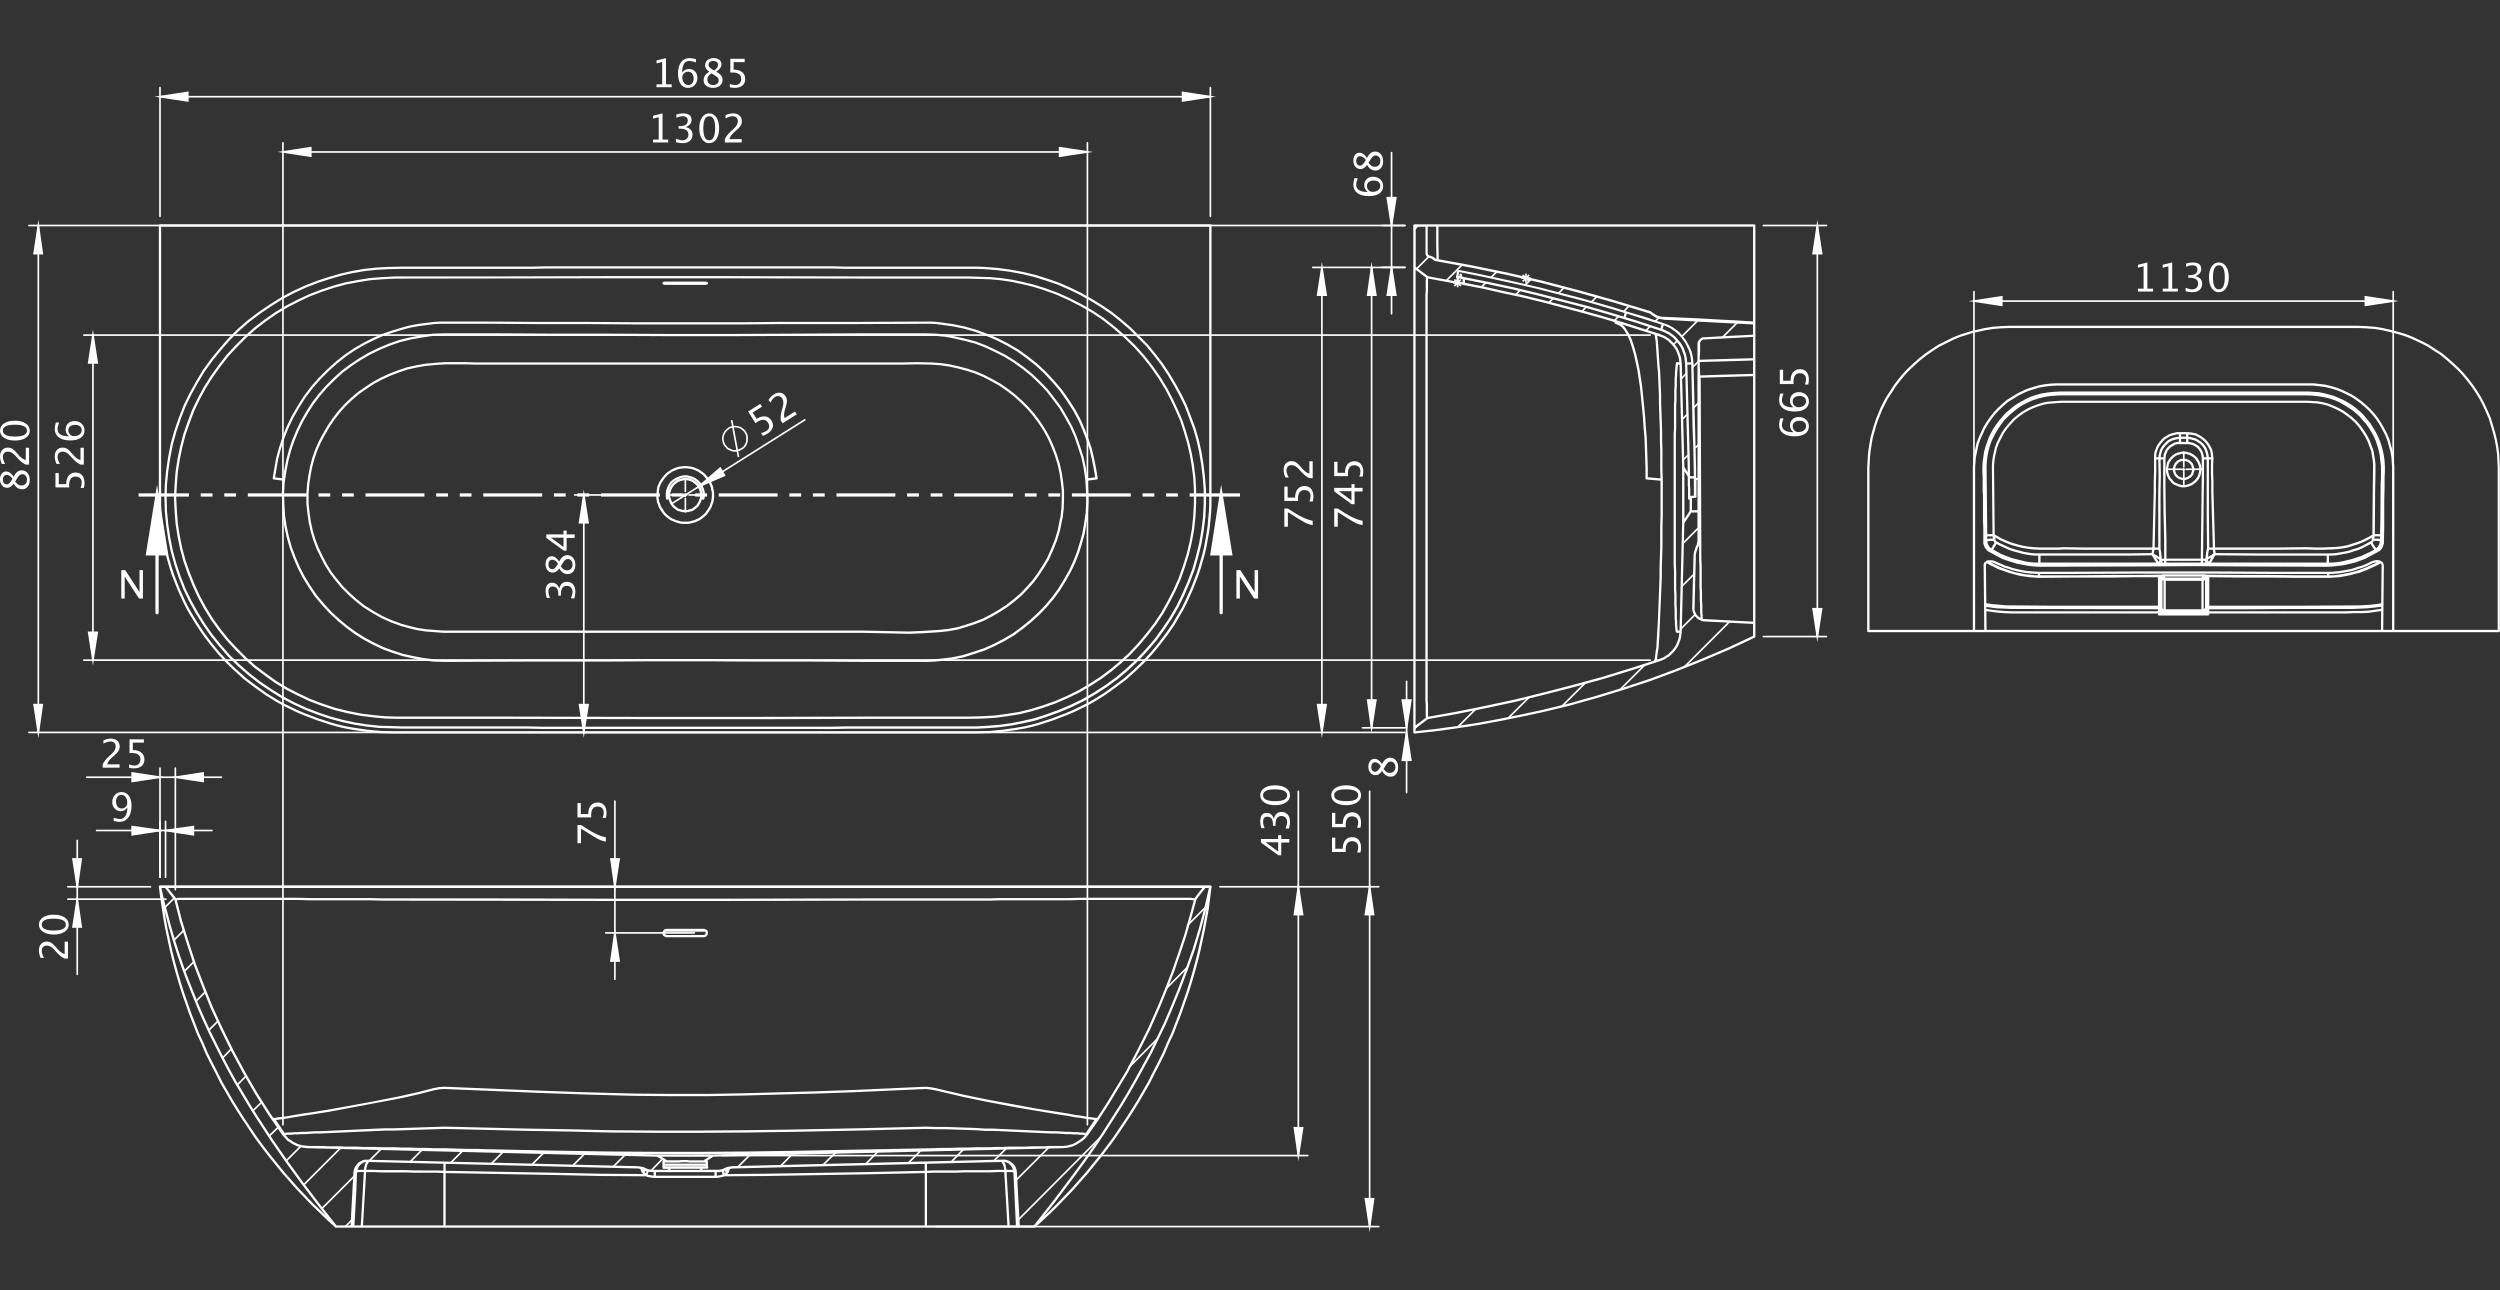 <?xml version="1.0" encoding="UTF-8"?>
<svg id="Layer_1" data-name="Layer 1" xmlns="http://www.w3.org/2000/svg" version="1.1" viewBox="0 0 1920 991">
  <rect x="0" y="0" width="1920" height="991" fill="#333333" stroke="none"/>
  <defs>
    <style>
      .cls-1 {
        fill: #fff;
        stroke-width: 0px;
      }
    </style>
  </defs>
  <path class="cls-1" d="M749.24,563.38h-446.07l-10.8-.25-10.61-1.01-10.34-1.51s0,0-.01,0c0,0,0,0,0,0h0s-5.78-1.01-5.78-1.01l-5.57-1.26-5.56-1.52-10.83-3.53-10.6-4.04-5.31-2.27-10.34-5.05-5.05-2.78h0s0,0,0,0c-.01,0-.03-.02-.04-.02l-8.53-5.27-8.09-5.81-8.05-6.04-7.6-6.83-6.55-6.3-6.32-6.82-5.81-7.07-5.55-7.31-5.05-7.58-4.79-7.81s-.01-.02-.02-.03l-2.76-4.77-2.54-5.07-4.54-10.08-4.04-10.35-1.77-5.31-3.03-10.59-1.27-5.31-2.02-11.1-.76-5.31-1.01-11.1-.25-5.57v-214.52c0-.49.4-.89.89-.89h806.7c.49,0,.89.4.89.89v214.48l-.25,5.57-1.01,11.09-.76,5.32-2.01,11.08-1.27,5.32-3.02,10.59-1.77,5.31-4.04,10.35-4.53,10.08-2.53,5.06-2.78,4.81s0,0,0,0l-4.52,7.79-5.31,7.6-5.55,7.31-5.8,7.06-6.31,6.82-6.57,6.32-7.56,6.8-8.1,6.08-8.05,5.79-8.58,5.3s-.03.02-.04.02c0,0,0,0,0,0h0s-5.02,2.76-5.02,2.76l-5.05,2.53-5.29,2.52-5.31,2.27-10.58,4.03-10.83,3.53-5.57,1.52-5.56,1.27-5.82,1.01h0s0,0,0,0h0s0,0-.01,0l-10.3,1.51-10.59,1.01-10.86.26h-.02ZM303.2,561.6h446.03l10.79-.25,10.48-1,10.24-1.5,5.77-1,5.48-1.25,5.49-1.5,10.76-3.51,10.5-4,5.24-2.25,10.25-5,4.97-2.74,8.52-5.26,7.98-5.74,8.02-6.02,7.47-6.73,6.51-6.26,6.24-6.74,5.74-6.99,5.5-7.26,5.25-7.51,4.48-7.72s0,0,0,0l2.76-4.77,2.49-4.98,4.5-10.01,4-10.25,1.74-5.24,3-10.51,1.25-5.24,2-11,.75-5.24,1-11.01.25-5.49v-213.55H123.76v213.59l.25,5.49,1,11.01.75,5.23,2,11.02,1.25,5.23,3,10.51,1.75,5.24,4,10.25,4.51,10.01,2.5,4.99,2.73,4.71,4.77,7.78,5,7.51,5.49,7.24,5.76,7.01,6.24,6.74,6.49,6.24,7.51,6.76,7.98,5.98,8.02,5.76,8.47,5.23,5,2.75,10.25,5,5.24,2.25,10.51,4.01,10.76,3.5,5.48,1.49,5.49,1.25,5.72.99,10.29,1.51,10.5,1,10.73.25h-.01ZM628.44,559.86h-212.47l-11.07-.25h-96.17l-17.36-.5-9.61-1.01-9.59-1.51-9.34-2.02-9.34-2.52-9.09-3.03-9.83-3.78-9.34-4.29-9.08-4.79-8.85-5.56-8.57-5.79-8.09-6.31-7.82-6.81-7.57-7.31-6.83-7.84-6.55-8.06-5.82-8.34-5.55-8.83-5.05-9.08-4.54-9.33-3.79-9.61-3.28-9.84-2.78-10.09-2.02-10.11-1.51-10.34-1.01-10.34-.26-10.36.25-10.09,1.01-10.36,1.51-10.34,2.01-10.34,2.78-10.11,3.28-9.6,3.78-9.83,4.55-9.36,5.05-9.08,5.29-8.81,6.07-8.35,6.56-8.08,6.8-7.81,7.32-7.33,7.83-6.82,8.34-6.32,8.58-5.8,8.82-5.54,9.1-4.81,9.34-4.29,9.85-3.79,8.58-2.78,8.82-2.52,8.84-2.02,8.84-1.52,9.09-1.01,9.09-.51,10.83-.25h100.48l10.28-.25h220.78l8.82.25h101.69l6.07.25,9.58.75,9.59,1.26,9.59,1.77,9.59,2.27,9.61,3.03,8.81,3.02,8.61,3.8,8.32,4.03,8.09,4.55,7.81,4.79,7.82,5.3,7.34,5.82,7.06,6.05,13.11,13.11,5.83,7.1,5.79,7.56,5.06,7.58,4.8,8.08,4.54,8.32,4.04,8.33,6.56,17.41,2.53,8.86,2.02,9.09,1.52,9.09,1.26,10.34.76,10.09v10.36s-.5,10.34-.5,10.34l-1.26,10.36-1.76,10.34s0,.04-.01.07l-2.51,10.05-2.77,9.82-3.79,9.87-4.03,9.33-4.54,9.33-5.31,9.1-5.81,8.59-6.04,8.31-6.83,7.85-7.05,7.56-7.58,7.08-8.07,6.81-8.34,6.07-8.58,5.55-9.07,5.3-9.35,4.55-9.59,4.04-9.84,3.53-8.56,2.77-8.87,2.03-8.81,1.76-9.09,1.26-9.09.76-9.32.5h-99.5s-11.03.25-11.03.25h-10.82ZM317.51,557.83h87.4l11.07.25h223.25l11.03-.25h99.48l9.25-.5,9.01-.75,8.99-1.25,8.74-1.75,8.77-2,8.46-2.74,9.77-3.51,9.5-4,9.25-4.5,8.98-5.24,8.51-5.5,8.25-6,7.99-6.74,7.5-7,6.99-7.49,6.76-7.76,5.98-8.23,5.76-8.51,5.24-8.99,4.49-9.23,4-9.26,3.75-9.76,2.74-9.72,2.5-9.99,1.75-10.26,1.25-10.26.5-10.23v-10.25s-.75-9.98-.75-9.98l-1.25-10.26-1.5-9-2-9-2.5-8.74-6.51-17.26-3.99-8.22-4.5-8.25-4.76-8.01-5-7.5-5.74-7.49-5.76-7.01-13-13-6.98-5.98-7.26-5.75-7.73-5.24-7.75-4.75-8.01-4.5-8.24-3.99-8.51-3.75-8.72-2.98-9.52-3.01-9.48-2.24-9.5-1.75-9.5-1.25-9.5-.75-6-.25h-101.68s-8.82-.25-8.82-.25h-220.74l-10.28.25h-100.48l-10.78.25-9.01.5-8.99,1-8.74,1.5-8.74,2-8.74,2.5-8.51,2.75-9.75,3.75-9.24,4.25-9,4.75-8.73,5.49-8.51,5.76-8.25,6.25-7.74,6.74-7.24,7.24-6.74,7.74-6.51,8.01-6,8.25-5.23,8.72-5.01,9.02-4.5,9.25-3.74,9.72-3.25,9.51-2.75,9.99-1.99,10.23-1.5,10.26-1,10.26-.25,9.98.25,10.25,1,10.23,1.5,10.25,2,10,2.75,9.98,3.25,9.75,3.75,9.5,4.49,9.23,5,9,5.5,8.75,5.75,8.25,6.49,7.98,6.76,7.76,7.48,7.23,7.75,6.75,8,6.25,8.49,5.74,8.76,5.51,8.98,4.74,9.25,4.25,9.74,3.75,9,3,9.24,2.5,9.25,2,9.5,1.5,9.5,1,17.26.5h8.76ZM921.79,417.57h.02-.02ZM579.97,552.33h-87.4l-109.76-.25h-78.86l-8.31-.25-8.09-.76-10.32-1.26-10.36-2.02-10.09-2.52-9.86-3.28-9.33-3.53-9.11-4.3-8.82-4.53-8.34-5.05-8.09-5.82-8.05-6.04-7.34-6.58-7.07-7.07-6.8-7.31-6.07-7.58-5.81-8.07-5.31-8.59-4.8-8.83-4.04-8.84-3.78-9.33-3.28-9.33-2.53-9.36-2.02-9.85-1.52-9.84-.76-9.86-.5-10.07.5-9.89.75-9.82,1.51-9.86,2.02-9.84,2.52-9.59,3.29-9.36,3.52-9.31,4.3-8.86,4.79-8.83,5.3-8.34,5.81-8.08,6.05-7.81,6.83-7.35,7.05-7.05,7.32-6.56,7.84-6.07,8.32-5.8,8.34-5.05,8.84-4.55,9.07-4.28,9.36-3.54,9.07-3.03,9.34-2.53,9.36-1.77,9.32-1.51,9.62-.76,9.82-.5h76.9s87.4-.25,87.4-.25h87.4l109.76.25h78.86l16.6.5,8.34.76,8.59,1.26,8.34,1.77,8.31,2.01,8.09,2.53,9.83,3.53,9.61,4.29,9.34,4.79,8.82,5.04,8.6,5.81,8.34,6.57,7.82,6.81,7.57,7.31,6.82,7.58,6.57,8.33,5.81,8.33,5.55,9.09,4.05,7.84,3.78,8.07,3.53,8.06,2.79,8.62,2.52,8.56,2.02,8.59,1.52,8.59,1.26,9.84.51,9.86v10.09s-.5,9.84-.5,9.84l-1.01,9.84-1.77,9.86s0,.03-.01.05l-2.26,9.54-3.03,9.61-3.27,9.32-4.05,9.11-4.54,8.84-4.79,8.57-5.56,8.35-6.07,7.84-6.3,7.56-6.81,7.32-7.33,6.83-7.57,6.31-8.07,6.06-8.34,5.31-8.57,5.04-8.85,4.3-9.33,4.03-9.35,3.29-9.08,2.77-9.34,2.27-9.62,1.52-9.57,1.26-9.61.51-9.82.25h-76.87l-87.4.25ZM312.74,550.3h70.07l109.76.25h87.4l87.4-.25h76.85l9.77-.25,9.52-.5,9.47-1.25,9.52-1.5,9.22-2.25,8.99-2.75,9.26-3.25,9.23-3.99,8.75-4.25,8.48-4.99,8.26-5.26,7.98-5.99,7.5-6.25,7.25-6.75,6.74-7.24,6.25-7.5,6.01-7.76,5.49-8.24,4.73-8.48,4.51-8.76,4-9,3.24-9.23,3.01-9.52,2.24-9.46,1.75-9.77,1-9.73.5-9.75v-10s-.5-9.75-.5-9.75l-1.25-9.73-1.5-8.5-2-8.49-2.5-8.49-2.75-8.52-3.49-7.95-3.76-8.02-4-7.76-5.5-8.99-5.75-8.24-6.5-8.25-6.74-7.49-7.49-7.24-7.75-6.75-8.25-6.5-8.49-5.74-8.73-4.99-9.26-4.75-9.5-4.25-9.73-3.49-8-2.5-8.23-1.99-8.26-1.75-8.48-1.25-8.24-.75-16.52-.5h-78.83l-109.76-.25h-87.4l-164.25.25-9.75.5-9.52.75-9.22,1.5-9.27,1.75-9.23,2.5-8.99,3-9.26,3.5-8.98,4.24-8.76,4.51-8.23,4.99-8.24,5.75-7.75,6-7.23,6.49-7,7-6.76,7.26-5.97,7.72-5.76,8.01-5.25,8.25-4.74,8.74-4.25,8.75-3.48,9.22-3.26,9.27-2.49,9.48-2,9.75-1.5,9.75-.75,9.73-.5,9.77.5,9.96.75,9.77,1.5,9.73,2,9.75,2.5,9.24,3.25,9.23,3.75,9.25,4,8.75,4.75,8.74,5.25,8.5,5.74,7.98,6,7.5,6.74,7.23,7.01,7.01,7.25,6.5,7.98,5.98,8.02,5.77,8.23,4.99,8.74,4.49,9.01,4.26,9.23,3.49,9.76,3.25,9.98,2.49,10.25,2,10.23,1.25,8.01.75,8.23.25h8.76ZM914.5,416.07h.02-.02ZM711.07,508.38h-43.7l-43.71-.25h-43.7l-38.68-.25h-38.92l-38.67.25h-61.29l-61.03.25s-.03,0-.04,0l-8.28-.25-8.12-1.01-8.09-1.51-7.82-1.77-7.86-2.53-7.57-2.77-7.36-3.55-7.07-3.78-6.83-4.3-6.58-4.81-6.07-5.06-6.31-5.81-5.83-6.33-5.55-6.56-4.83-7.11-4.54-7.31-3.8-7.34-3.29-7.59-3.03-8.08-2.28-8.11-1.77-8.09-1.27-8.6-.51-8.62-.25-8.82.64-9.55-6.88-.89s-.03,0-.04,0c-.49-.08-.81-.54-.73-1.02l2.51-14.82,2.02-7.61,2.78-8.58,3.28-8.34,4.05-8.35,4.55-7.84,4.79-7.57,5.57-7.34,6.07-6.83,6.57-6.57,6.82-6.06,7.07-5.56,6.84-4.56,7.08-4.05,7.08-3.54,7.32-3.28,7.62-2.54,6.55-2.01,6.56-1.77,6.85-1.27,11.86-1.51,4.07-.26h40.49s36.42.25,36.42.25h36.41l36.67.25h83.88l28.12-.25h56.02l55.75-.25h4.27l4.07.25,4.07.51,8.81,1.26,8.59,1.77,8.86,2.53,8.35,3.03,8.33,3.53,7.85,4.05,7.83,4.54,7.36,5.32,7.06,5.55,6.58,6.07,6.33,6.83,6.05,7.06,5.33,7.6,5.04,7.81,4.31,8.1,3.04,7.1,2.78,7.32,2.52,7.31,1.78,7.62,1.51,7.56,1.26,7.56c.08.48-.25.94-.73,1.02-.01,0-.03,0-.04,0l-6.95.9.45,7.71.25,8.57-.5,8.62-1.26,8.62-1.26,7.31-2.03,7.37-2.27,7.31-2.78,7.09-3.29,7.08-4.05,7.1-4.28,7.05-4.81,6.59-5.31,6.33-5.82,6.07-6.07,5.57-6.57,5.31-6.81,5.05-7.36,4.32-7.32,3.79-7.83,3.54-8.37,2.8-8.05,2.52-8.63,1.78-8.36,1.02-6.06.51-5.81.25s-.03,0-.04,0ZM502.36,506.09h38.93l38.68.25h43.69l43.71.25h43.68l5.76-.25,5.99-.5,8.26-1,8.47-1.75,7.95-2.49,8.27-2.76,7.7-3.48,7.24-3.75,7.24-4.25,6.7-4.97,6.5-5.25,5.98-5.49,5.74-5.99,5.24-6.24,4.73-6.48,4.23-6.97,4.01-7.01,3.23-6.97,2.74-6.98,2.24-7.22,2-7.26,1.24-7.2,1.25-8.52.49-8.46-.25-8.46-.5-8.48-1.25-8.75-1.75-8.23-2.49-7.7-2.76-8.02-3.24-7.47-3.98-7.21-4.26-7.26-4.97-6.7-5.26-6.76-5.72-5.96-6-5.75-6.47-5.22-6.99-4.99-7.24-4.49-7.46-3.73-7.51-3.5-7.22-2.74-7.45-1.98-7.51-1.75-7.51-1.5-7.7-.74-7.72-.25h-51.22l-97.94.5h-46.72l-46.97-.25h-42.19l-42.45-.25h-42.17l-8.78.25-8.43,1.25-8.51,1.5-8.23,2-7.96,2.74-7.73,3.24-7.74,3.75-7.22,4.23-6.74,4.49-6.74,5-5.96,5.47-6,6-5.23,5.99-4.99,6.49-4.48,6.97-4,6.99-3.49,7.23-2.99,7.24-2.49,7.23-1.99,7.47-1.49,7.48-1.5,9.49-.5,8.47.25,8.71.5,8.51,1.25,8.46,1.75,7.98,2.25,7.99,2.99,7.97,3.25,7.49,3.74,7.23,4.49,7.22,4.75,7,5.47,6.46,5.75,6.25,6.23,5.73,5.99,4.99,6.48,4.74,6.73,4.23,6.98,3.74,7.25,3.5,7.45,2.73,7.75,2.5,7.71,1.74,8,1.5,7.98,1,8.19.24,61.02-.25h61.28l38.67-.25ZM211.3,366.58l6.01.78,1.12-6.93,1.51-7.57,2.02-7.59,2.53-7.34,3.03-7.33,3.54-7.33,4.05-7.09,4.54-7.07,5.07-6.59,5.31-6.07,6.07-6.07,6.05-5.55,6.85-5.08,6.82-4.55,7.33-4.3,7.85-3.8,7.83-3.28,8.09-2.78,8.37-2.03,8.59-1.52,8.56-1.26,8.88-.26s.02,0,.04,0h42.19l42.45.25h42.19l46.97.25h46.71l97.94-.5h51.24s.03,0,.04,0l7.77.25,7.84.76,7.62,1.52,7.56,1.76,7.56,2.01,7.37,2.79,7.6,3.54,7.56,3.78,7.35,4.56,7.08,5.05,6.57,5.31,6.08,5.83,5.8,6.05,5.33,6.85,5.04,6.8,4.32,7.36,4.03,7.3,3.3,7.61,2.79,8.1,2.52,7.8,1.78,8.38,1.14,7.98,6-.78-1.1-6.62-1.5-7.51-1.75-7.51-2.49-7.19-2.75-7.26-3-7-4.24-7.97-4.99-7.72-5.26-7.51-5.97-6.96-6.26-6.76-6.48-5.98-6.98-5.48-7.25-5.25-7.71-4.47-7.75-4-8.23-3.49-8.24-3-8.73-2.49-8.47-1.74-12.74-1.75-3.96-.24h-4.21s-55.76.25-55.76.25h-56.01l-28.12.25h-83.89l-36.67-.25h-36.41l-36.42-.25h-40.43l-3.96.25-11.74,1.5-6.74,1.25-6.46,1.74-6.5,2-7.51,2.51-7.2,3.23-7,3.5-6.99,4-6.73,4.49-6.98,5.49-6.74,5.99-6.49,6.49-5.99,6.74-5.48,7.23-4.73,7.47-4.5,7.76-3.99,8.23-3.24,8.22-2.74,8.49-2,7.49-2.34,13.82ZM697.8,486.78l-35.47-.75h-321.96l-13.38-1.01-6.6-1.01-6.35-1.52-6.31-1.77-7.6-2.78-7.34-3.29-7.11-4.06-6.81-4.29-6.36-5.08-5.31-4.81-5.05-5.05-4.58-5.59-4.28-5.54-3.82-6.1-3.3-6.34-3.03-6.3-2.54-6.6-2.03-6.85-1.52-6.84-1.02-7.36-.76-7.06v-7.38s.5-7.34.5-7.34l1.01-6.85,1.26-6.81,1.77-6.6,2.28-6.59,2.79-6.35,3.3-6.09,3.53-6.05,3.8-5.58,4.3-5.57,4.56-5.07,5.07-4.82,5.31-4.55,5.85-4.07,5.8-3.78,6.09-3.3,6.58-3.04,6.58-2.53,6.82-2.27,6.87-1.53,7.07-1.26,7.86-.76,7.81-.5h15.88s7.81.25,7.81.25h326.47l11.79-.25,11.84.25,6.83.5,6.84,1.01,6.84,1.52,6.57,1.77,6.32,2.02,6.61,2.79,6.34,3.3,6.3,3.53,5.85,4.06,5.56,4.3,5.33,4.82,5.05,5.05,4.57,5.32,4.31,5.83,4.1,6.41,3.25,6,2.8,6.35,2.53,6.57,2.03,6.59,1.52,6.85,1.02,6.84.76,6.81v7.13s-.25,6.81-.25,6.81l-.76,6.85-.52,2.1-1.5,7.77-2.28,7.62-3.04,7.61-3.28,7.32-3.57,5.87-3.78,5.8-4.04,5.56-4.58,5.1-4.79,5.04-5.34,4.58-5.56,4.3-5.83,3.81-6.07,3.54-6.32,3.29-6.62,2.55-6.82,2.27-6.81,2.02-7.13,1.28-7.09.76-11.84.76-11.57.5ZM346.9,484.24h315.45l35.43.75,11.5-.5,11.79-.75,6.99-.75,6.97-1.25,6.68-1.99,6.75-2.25,6.49-2.5,6.19-3.22,5.99-3.5,5.74-3.74,5.47-4.23,5.24-4.49,4.71-4.96,4.5-5.01,3.96-5.45,3.74-5.74,3.5-5.75,3.21-7.18,3-7.5,2.23-7.46,1.49-7.7s0-.03.01-.05l.5-2.01.73-6.66.25-6.72v-7l-.75-6.68-1-6.75-1.49-6.72-1.99-6.46-2.49-6.47-2.75-6.24-3.5-6.49-3.72-5.69-4.24-5.73-4.48-5.22-4.98-4.97-5.24-4.74-5.47-4.23-5.74-3.99-6.21-3.47-6.25-3.25-6.47-2.73-6.2-1.98-6.49-1.75-6.74-1.5-6.72-.99-6.72-.49-11.76-.25-11.77.25h-326.52l-7.81-.25h-15.79l-7.73.5-7.76.75-6.96,1.25-6.74,1.5-6.69,2.24-6.49,2.5-6.48,2.99-5.98,3.24-5.71,3.73-5.75,4-5.2,4.47-4.99,4.74-4.47,4.97-4.23,5.47-3.74,5.48-3.48,5.98-3.25,6-2.73,6.21-2.24,6.46-1.74,6.47-1.24,6.71-1,6.75-.5,7.21v7.22s.75,6.94.75,6.94l1,7.26,1.49,6.71,1.99,6.72,2.49,6.46,2.98,6.21,3.25,6.25,3.73,5.97,4.22,5.45,4.51,5.51,4.96,4.96,5.24,4.74,6.24,4.99,6.7,4.21,7,4,7.21,3.22,7.48,2.74,6.21,1.74,6.25,1.5,6.46.99,13.24,1h6.46ZM526.22,402.39h-1.76l-2.12-.26-3.65-1.03-3.62-1.55-1.65-1.08-3.09-2.57-1.37-1.62-2.07-3.09-1.04-1.81-.59-1.95-.71-1.65c-.03-.07-.05-.15-.06-.22l-.5-3.78v-1.87s.75-5.89.75-5.89c0-.08.03-.16.06-.24l1.51-3.52,2.09-3.16,2.57-3.09,1.62-1.37,3.09-2.07,3.66-1.58,1.87-.54,3.89-.53h2.14s3.88.5,3.88.5l1.89.53,3.62,1.55,3.16,2.09,1.58,1.31,2.63,3.13,2.07,3.09,1.58,3.66c.03.08.06.16.06.24l.25,2.01.48,1.62c.02.08.03.16.03.25v3.77l-.51,3.89c-.01.08-.03.15-.06.22l-.75,1.76-.46,1.65-1.09,1.95-2.04,3.07-1.31,1.58-3.13,2.63-1.58,1.06-3.36,1.56-3.92,1.06-1.88.28h-2.14ZM506.24,385.18l.71,1.65.54,1.86,2.9,4.52,1.2,1.43,2.9,2.4,1.43.95,3.37,1.43,3.41.97,1.88.22h3.66s1.63-.25,1.63-.25l3.68-.99,1.33-.69,1.8-.78,1.36-.93,2.94-2.46,1.14-1.39,1.95-2.94.97-1.71.42-1.56.74-1.75.48-3.64v-3.53s-.48-1.64-.48-1.64l-.26-2.02-1.46-3.4-1.93-2.87-2.46-2.94-1.39-1.14-2.94-1.95-3.37-1.43-1.65-.46-3.65-.48h-1.88s-3.66.5-3.66.5l-1.62.47-3.41,1.47-2.87,1.93-1.43,1.2-2.4,2.9-1.95,2.94-1.38,3.26-.74,5.65v1.65s.48,3.52.48,3.52ZM528.48,393.35h-4.52c-.11,0-.23-.02-.33-.06l-1.26-.5-1.32-.2c-.11-.02-.22-.06-.31-.11l-1.26-.75-2.36-1.83-1.08-1.07-1.64-2.68-1.05-2.85-.36.3c-.08.07-.18.13-.29.17,0,0,0,0,0,0-.07.03-.15.04-.23.05-.14,0-.27-.02-.39-.06,0,0,0,0,0,0h0c-.1-.04-.19-.1-.27-.18,0,0,0,0,0,0h0c-.1-.09-.18-.21-.22-.34h0s0,0,0,0h0c-.02-.06-.04-.13-.04-.19l-.25-2v-1.87s.25-2.36.25-2.36l.79-2.44,1.05-2.13,1.3-2.08c.05-.08.11-.14.18-.2l1.76-1.51,2.12-1.34,2.37-1.06,2.34-.79,2.16-.29s.09,0,.13,0h1.74c.05,0,.1,0,.14,0,.04,0,.07.01.11.02l3.78,1.01,2.38,1.05,2.18,1.61,1.6,1.59,1.59,2.1,1.1,2.43.79,2.34.29,2.45-.25,2.46-.27,1.1c-.02.07-.04.14-.07.21-.05.1-.11.18-.19.25-.1.09-.22.16-.34.2-.12.04-.24.05-.37.03-.1-.01-.2-.04-.3-.09-.07-.03-.13-.08-.19-.13l-.36-.3-.99,2.73-1.57,2.64-1.14,1.17-2.35,1.84-1.33.8c-.1.06-.2.1-.31.11l-1.51.25-1.07.45c-.1.04-.22.06-.33.06ZM524.13,391.57h4.18l1.1-.44,1.52-.27,1.12-.67,2.16-1.69.93-.94,1.37-2.34.92-2.59.21-1.21v-1.77l-.24-1.9-.47-1.62-.94-1.86-1.12-1.54-2.93-2.44-1.84-.89-1.83-.43-1.9-.23-1.79.25-1.9.48-1.8.68-1.66,1.19-1.37,1.14-1.19,1.66-.96,1.68-.69,1.88-.2,1.81v1.89s0,.01,0,.02v.16l.23,1.17.96,2.61,1.44,2.38.87.83,2.17,1.68,1.03.61,1.34.22,1.27.49ZM539.42,380.98l.08.06.16-1.49-.25-2.07-.71-2.08-.97-2.18-1.41-1.84-1.42-1.41-1.91-1.42-2.09-.9-3.51-.93h-1.59l-1.95.24-2.09.72-2.18.97-1.9,1.2-1.55,1.34-1.18,1.9-.97,1.94-.7,2.14-.21,2.09.24-1.98.8-2.21,1.07-1.89,1.3-1.83c.04-.06.1-.12.15-.17l1.51-1.26,1.81-1.3c.06-.05.13-.08.2-.11l2.01-.75,2.11-.53,2.12-.27,2.23.25,2.12.52,2.19,1.07,3.19,2.62c.06.05.11.1.15.17l1.26,1.76,1.08,2.13.56,1.91.28,2.14v1.44ZM542.04,218.8h-31.39c-.1,0-.19-.01-.28-.05l-.72-.2c-.49,0-.89-.4-.89-.89v-.25c0-.49.4-.89.89-.89h.04l.31-.16c.12-.06.26-.09.4-.09h31.64c.14,0,.27.03.4.09l.36.16c.49,0,.89.4.89.89v.25c0,.49-.4.89-.89.89h-.04l-.32.16c-.12.06-.26.09-.4.09Z"/>
  <path class="cls-1" d="M1086.29,560.37c-.16,0-.33-.06-.45-.19-.25-.25-.25-.65,0-.91l3.01-3.01c.25-.25.66-.25.91,0s.25.65,0,.91l-3.01,3.01c-.13.13-.29.19-.45.19ZM1119.95,558.61c-.16,0-.33-.06-.45-.19-.25-.25-.25-.65,0-.91l13.56-13.56c.25-.25.66-.25.91,0s.25.65,0,.91l-13.56,13.56c-.13.13-.29.19-.45.19ZM1158.62,551.83c-.16,0-.33-.06-.45-.19-.25-.25-.25-.65,0-.91l15.82-15.82c.25-.25.66-.25.91,0s.25.65,0,.91l-15.82,15.82c-.13.13-.29.19-.45.19ZM1199.81,542.79c-.16,0-.33-.06-.45-.19-.25-.25-.25-.65,0-.91l17.83-17.83c.25-.25.66-.25.91,0s.25.65,0,.91l-17.83,17.83c-.13.13-.29.19-.45.19ZM1244.52,529.98c-.16,0-.33-.06-.45-.19-.25-.25-.25-.65,0-.91l18.84-18.84c.25-.25.66-.25.91,0s.25.65,0,.91l-18.84,18.84c-.13.13-.29.19-.45.19ZM1293.99,512.4c-.16,0-.33-.06-.45-.19-.25-.25-.25-.65,0-.91l34.41-34.41c.25-.25.66-.25.91,0s.25.65,0,.91l-34.41,34.41c-.13.13-.29.19-.45.19ZM1290.73,483.77c-.16,0-.33-.06-.45-.19-.25-.25-.25-.65,0-.91l11.3-11.3c.25-.25.66-.25.91,0s.25.65,0,.91l-11.3,11.3c-.13.13-.29.19-.45.19ZM1291.48,451.12c-.16,0-.33-.06-.45-.19-.25-.25-.25-.65,0-.91l9.79-9.79c.25-.25.66-.25.91,0s.25.65,0,.91l-9.79,9.79c-.13.13-.29.19-.45.19ZM1292.24,418.21c-.16,0-.33-.06-.45-.19-.25-.25-.25-.65,0-.91l12.31-12.31c.25-.25.66-.25.91,0s.25.65,0,.91l-12.31,12.31c-.13.13-.29.19-.45.19ZM1292.49,353.92c-.17,0-.34-.07-.47-.2-.24-.26-.23-.66.03-.91l4.27-4.02c.25-.24.66-.23.91.03.24.26.23.66-.03.91l-4.27,4.02c-.12.12-.28.17-.44.17ZM1301.28,345.13c-.17,0-.34-.07-.47-.21-.24-.26-.22-.66.04-.91l3.27-3.01c.26-.24.66-.23.91.04.24.26.22.66-.04.91l-3.27,3.01c-.12.11-.28.17-.43.17ZM1291.73,322.78c-.17,0-.34-.07-.47-.2-.24-.26-.23-.66.03-.91l4.27-4.02c.26-.24.66-.23.91.03.24.26.23.66-.03.91l-4.27,4.02c-.12.12-.28.17-.44.17ZM1300.52,313.99c-.16,0-.33-.06-.45-.19-.25-.25-.25-.65,0-.91l4.02-4.02c.25-.25.66-.25.91,0s.25.66,0,.91l-4.02,4.02c-.13.13-.29.19-.45.19ZM1290.98,291.63c-.16,0-.33-.06-.45-.19-.25-.25-.25-.65,0-.91l4.27-4.27c.25-.25.66-.25.91,0s.25.65,0,.91l-4.27,4.27c-.13.13-.29.19-.45.19ZM1299.77,282.84c-.16,0-.33-.06-.45-.19-.25-.25-.25-.65,0-.91l4.77-4.77c.25-.25.66-.25.91,0s.25.65,0,.91l-4.77,4.77c-.13.13-.29.19-.45.19ZM1285.2,265.26c-.16,0-.33-.06-.45-.19-.25-.25-.25-.65,0-.91l3.01-3.01c.25-.25.66-.25.91,0s.25.65,0,.91l-3.01,3.01c-.13.13-.29.19-.45.19ZM1322.88,259.74c-.16,0-.33-.06-.45-.19-.25-.25-.25-.65,0-.91l11.55-11.55c.25-.25.66-.25.91,0s.25.65,0,.91l-11.55,11.55c-.13.13-.29.19-.45.19ZM1291.73,258.98c-.16,0-.33-.06-.45-.19-.25-.25-.25-.65,0-.91l12.31-12.31c.25-.25.66-.25.91,0s.25.65,0,.91l-12.31,12.31c-.13.13-.29.19-.45.19ZM1264.11,254.46c-.16,0-.33-.06-.45-.19-.25-.25-.25-.65,0-.91l3.26-3.27c.25-.25.66-.25.91,0s.25.65,0,.91l-3.26,3.27c-.13.13-.29.19-.45.19ZM1271.14,247.43c-.16,0-.33-.06-.45-.19-.25-.25-.25-.65,0-.91l3.01-3.01c.25-.25.66-.25.91,0,.25.25.25.65,0,.91l-3.01,3.01c-.13.13-.29.19-.45.19ZM1239.74,246.93c-.16,0-.33-.06-.45-.19-.25-.25-.25-.65,0-.91l3.27-3.27c.25-.25.66-.25.91,0s.25.65,0,.91l-3.27,3.27c-.13.13-.29.19-.45.19ZM1214.88,239.9c-.16,0-.31-.06-.44-.17-.26-.24-.27-.65-.03-.91l3.26-3.52c.24-.26.65-.27.91-.03.26.24.27.65.03.91l-3.26,3.52c-.13.14-.3.2-.47.2ZM1247.03,239.9c-.16,0-.32-.06-.44-.17-.26-.24-.27-.65-.03-.91l4.02-4.27c.24-.26.65-.27.91-.03.26.24.27.65.03.91l-4.02,4.27c-.13.13-.3.2-.47.2ZM1189.51,233.12c-.16,0-.33-.06-.45-.19-.25-.25-.25-.65,0-.91l3.52-3.52c.25-.25.66-.25.91,0s.25.65,0,.91l-3.52,3.52c-.13.13-.29.19-.45.19ZM1222.16,232.61c-.16,0-.33-.06-.45-.19-.25-.25-.25-.65,0-.91l4.27-4.27c.25-.25.66-.25.91,0s.25.65,0,.91l-4.27,4.27c-.13.13-.29.19-.45.19ZM1163.9,227.09c-.16,0-.33-.06-.45-.19-.25-.25-.25-.65,0-.91l3.51-3.52c.25-.25.66-.25.91,0,.25.25.25.65,0,.91l-3.51,3.52c-.13.13-.29.19-.45.19ZM1197.05,225.83c-.16,0-.32-.06-.44-.17-.26-.24-.27-.65-.03-.91l4.02-4.27c.24-.26.65-.27.91-.03.26.24.27.65.03.91l-4.02,4.27c-.13.13-.3.2-.47.2ZM1137.53,221.31c-.16,0-.33-.06-.45-.19-.25-.25-.25-.65,0-.91l3.51-3.52c.25-.25.66-.25.91,0s.25.65,0,.91l-3.51,3.52c-.13.13-.29.19-.45.19ZM1171.18,219.55c-.17,0-.34-.07-.47-.2-.24-.26-.23-.66.03-.91l4.52-4.27c.26-.24.66-.23.91.03.24.26.23.66-.03.91l-4.52,4.27c-.12.12-.28.17-.44.17ZM1110.65,216.29c-.16,0-.33-.06-.45-.19-.25-.25-.25-.65,0-.91l12.3-12.31c.25-.25.66-.25.91,0,.25.25.25.65,0,.91l-12.3,12.31c-.13.13-.29.19-.45.19ZM1145.06,213.78c-.16,0-.33-.06-.45-.19-.25-.25-.25-.65,0-.91l4.52-4.52c.25-.25.66-.25.91,0s.25.65,0,.91l-4.52,4.52c-.13.13-.29.19-.45.19ZM1087.8,207.25c-.16,0-.33-.06-.45-.19-.25-.25-.25-.65,0-.91l9.55-9.54c.25-.25.66-.25.91,0s.25.65,0,.91l-9.55,9.54c-.13.13-.29.19-.45.19ZM1086.29,176.86c-.15,0-.31-.06-.43-.17-.26-.24-.28-.64-.04-.91l2.76-3.01c.24-.26.65-.28.91-.04.26.24.28.64.04.91l-2.76,3.01c-.13.14-.3.21-.47.21Z"/>
  <path class="cls-1" d="M1086.29,563.38c-.09,0-.17-.01-.25-.04h0c-.13-.04-.25-.11-.35-.2h0s0,0,0,0c0,0,0,0,0,0h0c-.09-.08-.16-.18-.21-.3-.04-.1-.07-.2-.07-.31v-3.56h0V205.6s0-.08,0-.13c0-.03,0-.06,0-.09h0v-32.18c0-.49.4-.89.89-.89h260.95c.49,0,.89.4.89.89v74.34s0,.08,0,.13c0,0,0,.01,0,.02h0v.02h0s0,0,0,0h0v.02h0v.02h0v.02h0v.02h0v.51h0v27.63h0v202.43h0v10.54s0,.09,0,.13c-.02.14-.06.26-.14.37-.07.1-.15.19-.26.26-.04.03-.08.05-.13.07l-19.82,9.28-20.12,8.55-20.11,8.04-20.36,7.54-20.62,6.79-20.61,6.28-20.61,5.78-20.88,5.03-16.35,3.52-16.34,3.27-16.34,3.02-16.35,2.52-16.34,2.26-16.34,1.76s-.08,0-.11,0ZM1087.18,559.4v2.1l15.34-1.65,16.3-2.26,16.31-2.51,16.3-3.01,16.31-3.26,16.31-3.51,20.82-5.02,20.56-5.77,20.58-6.27,20.58-6.78,20.31-7.52,20.07-8.03,20.07-8.53,19.3-9.04v-9.14l-38.04-1.96c-.11,0-.23-.02-.33-.06l-.61-.24c-.41.15-.93-.06-1.12-.45l-2.04-.82c-.11-.04-.21-.11-.3-.2l-2.01-2.01-.83-1.1c-.05-.06-.09-.13-.12-.2l-1-2.51-.3-1.41-.02-1.41v-.02h0v-.03l1.01-40.91c0-.1.01-.19.04-.28l.21-.62v-.61c0-.1.01-.19.05-.28l1.25-3.76s0,0,0,0l.25-.75c.02-.07.06-.14.1-.21l.43-.66.17-.5v-.61c0-.1.01-.19.05-.28l.48-1.69-.03-1.29v-20.71h-4.66l-5.37,8.18-2,83.37v.03s0,.06,0,.08l-.5,4-.52,2.12-1.54,4.12-1.07,1.89-1.3,1.83-1.3,1.56-3.07,3.07c-.06.06-.12.1-.19.14l-1.76,1-1.68,1.21-1.93.85-2.03.76s-.05.02-.08.03l-.15.05c-.16.15-.38.24-.61.24h-.14l-20.94,6.74-22.11,6.78-22.13,6.03-22.36,5.78-22.36,5.53-22.38,4.78-22.36,4.52-22.41,3.99-9.52,7.12ZM1087.18,207.13v349.99l1.06-.85,2.56-1.79,4.39-3.39-.21-.62c-.03-.09-.05-.19-.05-.28v-9.04l-.25-3.45V226.7s.25-3.58.25-3.58v-8.98c0-.1.01-.19.04-.28l.21-.68-1.88-1.32-2.56-2.04-3.58-2.68ZM1096.72,550.04l.13.4,21.92-3.9,22.33-4.52,22.34-4.77,22.33-5.52,22.34-5.77,22.09-6.02,22.07-6.77,17.96-5.78c0-.06.02-.11.04-.17.04-.12.1-.23.18-.32.02-.02.03-.03.05-.05l.07-.07.19-.76.49-3.18.25-2.47.51-2.83,1.24-21.23,1.26-32.89v-7.25l.5-15.6v-16.05l.25-8.56v-26.78l-10.73-.93c-.09,0-.18-.03-.26-.06-.13-.05-.24-.13-.33-.22h0s0,0,0,0h0c-.09-.1-.15-.22-.19-.35-.02-.08-.03-.17-.03-.26v-7.53l-.75-23.33-.75-8.23-.5-8.32-2.26-22.57-2-13.27-2.5-11.49-1.25-4.48-1.25-3.99-1.25-3.48-1.48-3.19-2.71-4.42-1.43-1.65-1.4-1.15-3.45-1.55c-.49,0-.89-.4-.89-.89,0-.17.05-.32.13-.46l-9.03-2.71-15.3-4.27-30.38-8.03-15.31-3.76-15.29-3.26-15.33-3.52-15.62-2.99c-.14,0-.27-.03-.4-.09l-.31-.16h-.54l-1.22-.28-.54.03c-.14,0-.27-.03-.4-.09l-.32-.16h-.52s-.07,0-.1,0c-.03,0-.06,0-.1-.01l-22.41-4.14-.13.4v8.9l-.25,3.58v310.86s.25,3.45.25,3.45v8.96ZM1277.05,368.36v27.62l-.25,8.56v16.05l-.5,15.6v7.25l-2.01,47.02-.5,7.3-.52,2.86-.75,5.74,1.04-.04c.16-.15.38-.23.6-.23h.09l3.58-1.43,1.59-1.16,1.73-.99,2.93-2.93,1.2-1.45,1.22-1.71.96-1.68,1.44-3.89.47-1.91.36-2.91h-1.75c-.24,0-.46-.09-.63-.26l-.25-.25c-.17-.17-.26-.39-.26-.63v-.75l-.23-.79-.03-1.72-.24-1.63v-2.39s-.26-2.68-.26-2.68v-6.61s-.25-3.71-.25-3.71v-8.1s-.25-3.96-.25-3.96v-13.87s-.26-4.98-.26-4.98v-99.75l.25-5.07v-17.79l.25-4.07v-7.48s.25-3.33.25-3.33v-5.46s.25-2.84.25-2.84v-1.93s.26-2.12.26-2.12v-1.4s.26-1.43.26-1.43l-.02-.83c0-.1.01-.19.04-.28l.21-.62v-.36c0-.49.4-.89.89-.89h.5c.24,0,.46.1.62.25h.63l-.38-3.02-.48-1.9-1.48-3.92-.94-1.63-1.21-1.68-1.22-1.45-2.96-2.95-3.36-2.14-4.3-1.62-.68-.03.3,1.75.51,4.84,1.01,15.86.5,4.98.76,17.63v6.57l.76,21.32v7.32l.25,7.25v15.1l.25,7.75v.05ZM1288.59,484.24h1.27l1.99-82.75h0v-42.67h0s-1.99-78.74-1.99-78.74h-1.17l-.09.26v.86l-.27,1.43.02,1.33-.26,2.12v1.9s-.25,2.84-.25,2.84v5.45s-.25,3.33-.25,3.33v7.47s-.25,4.07-.25,4.07v17.78s-.25,5.07-.25,5.07v99.66l.25,4.98v13.86l.25,3.96v8.09s.25,3.71.25,3.71v6.59s.25,2.68.25,2.68v2.34s.24,1.63.24,1.63v1.63s.25,1.12.25,1.12ZM1309.62,475.46l36.73,1.96v-188.52l-40.35,1.2.18,2.34v3.58s0,0,0,0l.5,134.12.25,4.47v16.37s.25,3.45.25,3.45v6.59s.25,3.96.25,3.96v5.58s.24,1.36.24,1.36v2.76s.18.52.18.52l.62.25h1.08s.02,0,.04,0c0,0,.01,0,.02,0ZM1305.04,474.08l.87.35v-2.35l-.24-1.36v-5.67s-.26-3.96-.26-3.96v-6.59s-.25-3.45-.25-3.45v-16.39s-.25-4.47-.25-4.47v-11.66s-.02.06-.03.09l-.25.75c-.02.07-.06.14-.1.21l-.43.66-.22.64h0s-1.21,3.63-1.21,3.63v.61c0,.1-.01.19-.04.28l-.21.62v.64l-1.01,41.41.24,1.08.91,2.25.68.91,1.8,1.78ZM1293.63,361.99v36.54l4-6.08v-8.72l-.04.02s0,0,0,0c-.08.03-.17.05-.27.06h0s-.05,0-.07,0h-.01c-.1,0-.2-.03-.29-.07h0s0,0,0,0h0c-.08-.04-.16-.08-.23-.15h0s0,0,0,0c0,0,0,0,0,0h0s-.06-.06-.09-.09c0,0,0,0,0,0h0c-.05-.06-.1-.13-.13-.21h0c-.05-.12-.08-.24-.08-.37v-8.29l-.24-1.9v-6.64s-2.5-4.1-2.5-4.1ZM1299.4,391.82h4.25v-23.08h-.89l.11.33c.03.09.05.19.05.28v12.04c0,.08,0,.16-.03.24-.03.13-.1.26-.19.36h0s0,0,0,0c-.09.1-.19.18-.32.23-.08.03-.15.05-.24.06l-1.75.25h-.99v9.28ZM1297.9,367.48v5.14l.24,1.9v6.33s.02,0,.03,0h0s0,0,0,0h0c.09-.04.19-.06.29-.07h.01s.02,0,.04,0l2.37-.09v-13.2h-2.99ZM1265.5,366.53l9.74.85-.22-6.78v-15.1l-.25-7.25v-7.32l-.76-21.32v-6.56l-.75-17.54-.5-4.98-1.26-18.59-.74-4.47s-.03-.03-.04-.04c-.09-.1-.15-.2-.18-.32l-.02-.08-24.75-7.84s-.06,0-.08,0l1.16.94,1.61,1.86,2.85,4.64,1.55,3.35,1.29,3.59,1.27,4.05,1.27,4.55,1.27,5.57,1.26,6.04,2.02,13.36,2.27,22.65.51,8.32.75,8.26.76,23.41v6.75ZM1302.67,366.96h.98v-89.77h0v-13.56c0-.1.01-.19.05-.28l.2-.72c0-.31.16-.58.39-.74l.2-.41c.04-.09.1-.16.17-.23l1.25-1.25.89-.61c.07-.04.14-.08.21-.1l.75-.25c.09-.03.19-.05.28-.05h.98l13.28-.75,24.03-1.21v-7.85l-43.61-2.22-22.36-1.26h-1.19s-.08,0-.13,0c-.02,0-.04,0-.06,0l-4.49-.75c-.1-.01-.18-.04-.27-.09l-2.64-.96-2.94-1.84-1.34-1.06s-.03-.03-.05-.04c-.01-.01-.02-.02-.04-.04-.09-.01-.19-.04-.27-.09l-.5-.25h-.01s0,0,0,0h0s.02,0,0,0c0,0,0,.01,0,0h0s0,0,0,0c0,0,0,0,0,0,0,0,0,0,0,0h0s0,0,0,0h0s0,0,0,0c0,0,0,0,0,0,0,0,0,0,0,0,0,0,0,0,0,0h0s0,0,0,0h0s0,0,0,0c0,0,.02,0,0,0t0,0s0,0,0,0t0,0s0,0,0,0c0,0,0,0,0,0h0s0,0,0,0c-.04-.03-.08-.06-.12-.1h0s0,0,0,0h0s0,0,0,0h0c-.09-.01-.18-.04-.27-.09l-.36-.16h-.77c-.2,0-.39-.07-.54-.19h0s0,0,0,0c0,0,0,0,0,0h0s-.05-.04-.07-.06l-.09-.09-26.41-7.97-26.86-7.53-26.86-7.03-27.1-6.27-27.1-5.52-27.34-5.02s-.05,0-.08-.02c-.02,0-.05-.01-.07-.02l-.74-.25c-.13-.04-.25-.12-.35-.21h0c-.26-.04-.48-.18-.62-.39-.19-.13-.33-.33-.38-.56l-1.29-.64-1.61-.41c-.24,0-.46-.09-.63-.26l-.15-.15-.37-.19c-.09-.04-.16-.1-.23-.17l-.5-.5c-.07-.07-.12-.14-.16-.23l-.25-.5c-.06-.12-.1-.26-.1-.4v-.13c-.08-.08-.14-.18-.18-.28,0,0,0,0,0,0-.04-.09-.06-.2-.06-.31h0v-.02h0v-20.72h-7.51v30.81l9.51,7.14,21.87,4.04v-2.65l-.03-.02h0s0,0,0,0h0s0,0,0,0c0,0,0,0,0,0h0s0,0,0,0h0s0,0,0,0c0,0,0,0,0,0,0,0,0,0,0,0h0c-.1-.06-.18-.13-.25-.22,0,0,0,0,0,0h0c-.08-.1-.14-.22-.17-.35,0-.02,0-.03-.01-.05h0s0-.01,0-.01h0s0,0,0-.02h0s0-.01,0-.02h0c0-.07,0-.13,0-.19,0-.04,0-.07.02-.1l.48-2.18v-.9c0-.27.13-.52.32-.68l.2-.99h0s0-.02,0-.03h0s0,0,0,0h0s.03-.1.05-.14h0s0,0,0,0c0,0,0,0,0,0h0s0,0,0,0h0c.04-.08.08-.15.13-.21h0s0,0,0,0c0,0,0,0,0,0h0s0,0,0,0h0s0,0,0,0h0s0,0,0,0t0,0h0s0,0,0,0h0s0,0,0,0c0,0,0,0,0,0,0,0,0,0,0,0h0s0,0,0,0h0s0,0,0,0h0s0,0,0,0h0s0,0,0,0h0s0,0,0,0c0,0,0,0,0,0,0,0,0,0,0,0,0,0,0,0,0,0t0,0s-.01,0,0,0h0s0,0,0,0h0s0,0,0,0h0s0,0,0,0h0s0,0,0,0h0s0,0,0,0h0s0,0,0,0c0,0,0,0,0,0h0c.05-.05.11-.09.17-.12h0s0,0,0,0c0,0-.01,0,0,0h0s0,0,0,0c0,0,0,0,0,0,0,0,0,0,0,0,0,0,0,0,0,0h0s.1-.04.15-.06h0s0,0,0,0h0s0,0,0,0h0s0,0,0,0h0s0,0,0,0h0s0,0,0,0h0s0,0,0,0c.1-.03.21-.03.32-.02h0s0,0,0,0h0s0,0,0,0h0s0,0,0,0h0s0,0,0,0h.01s0,0,0,0h0s0,0,0,0c0,0,.01,0,.02,0l16.57,3.26,23.12,5.03,24.12,5.53,5.56,1.52,23.6,6.02,25.63,7.29,13.26,4.13,11.61,3.4,14.07,4.77s.05.02.08.03l3.47,1.24,3.4,1.82,3.57,2.54,1.87,1.59,4.65,5.67,2.09,3.65,1.51,3.01.26.78.49.98.81,3.15.53,3.39.26,3.07h0v.02s0,.03,0,.05l2.01,79.86v7.8h0v.37ZM1297.9,365.7h2.97l-.49-24.21-.5-12.29-.99-49.28-1.55.15h-1.44s1.99,78.7,1.99,78.7v6.93ZM1293.62,358.54l2.5,4.11v-3.84l-2.01-79.57-.5-4.48-.49-2.16-1.47-4.15-.97-1.92-1.21-1.93-4.44-5.17-3.63-2.63-3.88-1.93-1.91-.71-19.07-6.27-8.99-2.72c-.09,0-.18,0-.27-.03-.1-.03-.2-.07-.28-.13l-9.54-2.89-19.08-5.52-37.9-9.79-18.82-4.52-18.81-4.01-17.76-3.55v2.45l14.6,2.87,15.35,3.52,15.31,3.26,15.35,3.77,30.41,8.04,15.33,4.27,15.07,4.52s.04.01.05.02l27.2,8.74h.39c.24,0,.46.09.63.26l.12.12,3.63,1.46,3.66,2.34,3.15,3.13,1.31,1.56,1.3,1.81,1.05,1.83,1.57,4.15.53,2.11.52,4.11s0,.06,0,.09v.03l2,79.37ZM1305.43,278.05v4.16l.25,2.16v2.36s.17,1.59.17,1.59l13.48-.47,27.02-.73v-10.27l-5.86.22-35.06.98ZM1295.79,278.3h1.46l1.53-.16-.4-3.63-.55-2.7-.93-2.93-.44-.86-2.01-4.27-2.95-4.2-1.23-1.43-1.43-1.42-2.33-2.1-1.27-.79-2.07-1.55-4.16-1.94-1.27-.42-.47,1.42-.31,1.42,1.29.48,4.1,2.05,3.89,2.84,4.68,5.42,1.33,2.12,1.04,2.08,1.55,4.39.53,2.35.43,3.82ZM1305.43,273.7v2.56l40.92-1.2v-16.29l-37.23,1.96h-.02s-.04,0-.04,0h-.85l-.5.17-.65.44-1.02,1.04-.34.69v7.58l-.25,3.05ZM1248.63,243.63l8.45,2.56,18.17,5.98.29-1.3.5-1.51-2.38-.82-24.26-7.67-.77,2.77ZM1322.21,245.48l8.49.42,15.64.95v-72.76h-241.59v13.43l.24,11.59,25.16,4.62,27.14,5.53,27.15,6.28,26.9,7.04,26.89,7.54,26.62,8.04c.08.02.16.06.23.1.05.03.11.07.15.12h.64c.14,0,.27.03.4.09l.36.16c.23,0,.45.09.62.25h.13c.24,0,.46.09.63.26l.25.25s0,0,0,0l.21.21,2.38,1.67,2.12,1.18,2.76.75,27.35,1.21,19.14,1.09ZM1124.4,212.77l18.82,3.76,18.85,4.02,18.86,4.53,37.94,9.8,19.11,5.53,8.95,2.71.77-2.76-29.04-8.54-38.51-10.06-11.92-2.74-28.62-6.28-18.93-3.83-.1.58s0,.06-.02.09c-.01.04-.03.09-.04.13,0,.02-.02.04-.03.07l-.02.04-.14.71s0,.04-.01.06l-.3,1.35s.04.03.06.05h.64s.08,0,.11,0v-1.13c0-.41.28-.77.68-.87.4-.1.82.1,1,.47l.25.5c.06.12.1.26.1.4v1.12h.37c.14,0,.27.03.4.09l.59.16s.07,0,.11,0c.03,0,.07,0,.1.02ZM1120.91,216.52h.54l1.22.28.54-.03s.08,0,.11,0v-2.33s0,0,0,0l-.32-.16h-.54c-.14,0-.27-.03-.4-.09l-.32-.16s-.03,0-.04,0h-.25c-.1,0-.19-.02-.28-.05l-.84-.21v2.5c.09.01.18.04.26.08l.32.16ZM1102.84,198.71l.37.07-.23-11.24v-13.44h-6.51v20.34c.16.17.25.39.25.62l.09.48.3.3.37.19c.08.04.16.09.22.16h.11s.1,0,.16.01c.06,0,.11.02.16.04l1.49.5,1.62.8c.09.04.16.1.23.16l.25.25s.08.09.12.14c.1.06.18.15.25.25.05.03.09.07.13.11l.11.1.5.17Z"/>
  <path class="cls-1" d="M265.27,942.62c-.16,0-.33-.06-.45-.19-.25-.25-.25-.66,0-.91l5.27-5.27c.25-.25.65-.25.91,0s.25.66,0,.91l-5.27,5.27c-.13.13-.29.19-.45.19ZM782.14,937.35c-.16,0-.33-.06-.45-.19-.25-.25-.25-.65,0-.91l62.79-63.04c.25-.25.65-.25.91,0,.25.25.25.65,0,.91l-62.79,63.04c-.13.13-.29.19-.45.19ZM247.19,928.81c-.16,0-.33-.06-.45-.19-.25-.25-.25-.66,0-.91l25.12-25.12c.25-.25.65-.25.91,0s.25.66,0,.91l-25.12,25.12c-.13.13-.29.19-.45.19ZM233.38,910.47c-.16,0-.33-.06-.45-.19-.25-.25-.25-.66,0-.91l28.38-28.38c.25-.25.65-.25.91,0,.25.25.25.66,0,.91l-28.38,28.38c-.13.13-.29.19-.45.19ZM780.39,906.96c-.16,0-.33-.06-.45-.19-.25-.25-.25-.66,0-.91l25.12-25.12c.25-.25.65-.25.91,0,.25.25.25.66,0,.91l-25.12,25.12c-.13.13-.29.19-.45.19ZM499.85,899.92c-.16,0-.32-.06-.45-.18-.25-.25-.26-.65-.01-.91l9.04-9.29c.25-.26.65-.26.91-.01.25.25.26.65.01.91l-9.04,9.29c-.13.13-.29.19-.46.19ZM566.41,897.16c-.16,0-.33-.06-.45-.19-.25-.25-.25-.66,0-.91l9.79-9.8c.25-.25.65-.25.91,0s.25.66,0,.91l-9.79,9.8c-.13.13-.29.19-.45.19ZM470.97,896.66c-.16,0-.33-.06-.45-.19-.25-.25-.25-.66,0-.91l9.29-9.29c.25-.25.65-.25.91,0s.25.66,0,.91l-9.29,9.29c-.13.13-.29.19-.45.19ZM599.31,896.41c-.16,0-.32-.06-.45-.18-.25-.25-.26-.65-.01-.91l9.54-9.8c.25-.26.65-.26.91-.01.25.25.26.65.01.91l-9.54,9.8c-.13.13-.29.19-.46.19ZM439.83,895.91c-.16,0-.33-.06-.45-.19-.25-.25-.25-.66,0-.91l9.29-9.29c.25-.25.65-.25.91,0s.25.66,0,.91l-9.29,9.29c-.13.13-.29.19-.45.19ZM631.96,895.4c-.17,0-.33-.06-.46-.19-.25-.25-.24-.66.01-.91l9.79-9.54c.25-.24.66-.24.91.01.25.25.24.66-.01.91l-9.79,9.54c-.12.12-.29.18-.45.18ZM408.43,895.15c-.16,0-.33-.06-.45-.19-.25-.25-.25-.66,0-.91l9.29-9.29c.25-.25.65-.25.91,0s.25.66,0,.91l-9.29,9.29c-.13.13-.29.19-.45.19ZM664.86,894.65c-.16,0-.32-.06-.45-.18-.25-.25-.26-.65-.01-.91l9.54-9.8c.25-.26.65-.26.91-.01.25.25.26.65.01.91l-9.54,9.8c-.13.13-.29.19-.46.19ZM377.29,894.4c-.16,0-.33-.06-.45-.19-.25-.25-.25-.66,0-.91l9.29-9.29c.25-.25.65-.25.91,0s.25.66,0,.91l-9.29,9.29c-.13.13-.29.19-.45.19ZM697.51,893.9c-.16,0-.33-.06-.45-.19-.25-.25-.25-.66,0-.91l9.79-9.8c.25-.25.65-.25.91,0s.25.66,0,.91l-9.79,9.8c-.13.13-.29.19-.45.19ZM346.14,893.64c-.16,0-.33-.06-.45-.19-.25-.25-.25-.66,0-.91l9.29-9.29c.25-.25.65-.25.91,0s.25.66,0,.91l-9.29,9.29c-.13.13-.29.19-.45.19ZM730.41,893.14c-.16,0-.32-.06-.45-.18-.25-.25-.26-.65-.01-.91l9.54-9.8c.25-.26.65-.26.91-.01.25.25.26.65.01.91l-9.54,9.8c-.13.13-.29.19-.46.19ZM315,892.89c-.16,0-.33-.06-.45-.19-.25-.25-.25-.66,0-.91l9.29-9.29c.25-.25.65-.25.91,0,.25.25.25.66,0,.91l-9.29,9.29c-.13.13-.29.19-.45.19ZM763.06,892.39c-.16,0-.33-.06-.45-.19-.25-.25-.25-.66,0-.91l9.8-9.79c.25-.25.65-.25.91,0s.25.66,0,.91l-9.8,9.79c-.13.13-.29.19-.45.19ZM283.61,892.14c-.16,0-.33-.06-.45-.19-.25-.25-.25-.66,0-.91l9.29-9.29c.25-.25.65-.25.91,0s.25.66,0,.91l-9.29,9.29c-.13.13-.29.19-.45.19ZM219.82,892.14c-.16,0-.33-.06-.45-.19-.25-.25-.25-.66,0-.91l11.3-11.3c.25-.25.65-.25.91,0s.25.66,0,.91l-11.3,11.3c-.13.13-.29.19-.45.19ZM206.76,873.05c-.17,0-.33-.07-.46-.2-.25-.26-.24-.66.02-.91l7.03-6.78c.26-.25.66-.24.91.02.25.26.24.66-.02.91l-7.03,6.78c-.12.12-.28.18-.44.18ZM194.2,853.71c-.17,0-.34-.07-.46-.2-.25-.26-.24-.66.02-.91l6.78-6.53c.25-.25.66-.24.91.02.25.26.24.66-.02.91l-6.78,6.53c-.12.12-.28.18-.44.18ZM182.14,833.87c-.16,0-.33-.06-.45-.19-.25-.25-.25-.66,0-.91l6.78-6.78c.25-.25.65-.25.91,0s.25.66,0,.91l-6.78,6.78c-.13.13-.29.19-.45.19ZM867.04,820.31c-.16,0-.33-.06-.45-.19-.25-.25-.25-.66,0-.91l22.1-22.1c.25-.25.65-.25.91,0s.25.66,0,.91l-22.1,22.1c-.13.13-.29.19-.45.19ZM171.09,813.03c-.16,0-.32-.06-.44-.18-.26-.25-.26-.65-.02-.91l6.53-6.78c.24-.25.65-.26.91-.02.26.25.26.65.02.91l-6.53,6.78c-.13.13-.29.2-.46.2ZM160.54,791.68c-.16,0-.33-.06-.45-.19-.25-.25-.25-.66,0-.91l6.78-6.78c.25-.25.65-.25.91,0s.25.66,0,.91l-6.78,6.78c-.13.13-.29.19-.45.19ZM150.5,769.58c-.16,0-.33-.06-.45-.19-.25-.25-.25-.66,0-.91l7.03-7.03c.25-.25.65-.25.91,0,.25.25.25.66,0,.91l-7.03,7.03c-.13.13-.29.19-.45.19ZM895.41,760.03c-.16,0-.33-.06-.45-.19-.25-.25-.25-.66,0-.91l16.32-16.32c.25-.25.65-.25.91,0s.25.66,0,.91l-16.32,16.32c-.13.13-.29.19-.45.19ZM141.71,746.47c-.16,0-.33-.06-.45-.19-.25-.25-.25-.66,0-.91l7.28-7.28c.25-.25.65-.25.91,0s.25.66,0,.91l-7.28,7.28c-.13.13-.29.19-.45.19ZM133.67,722.61c-.16,0-.33-.06-.45-.19-.25-.25-.25-.66,0-.91l7.53-7.53c.25-.25.65-.25.91,0s.25.66,0,.91l-7.53,7.53c-.13.13-.29.19-.45.19ZM911.99,711.31c-.16,0-.33-.06-.45-.19-.25-.25-.25-.66,0-.91l13.81-13.81c.25-.25.65-.25.91,0,.25.25.25.66,0,.91l-13.81,13.81c-.13.13-.29.19-.45.19ZM126.64,697.5c-.16,0-.33-.06-.45-.19-.25-.25-.25-.66,0-.91l7.28-7.28c.25-.25.65-.25.91,0s.25.65,0,.91l-7.28,7.28c-.13.13-.29.19-.45.19Z"/>
  <path class="cls-1" d="M782.4,942.87h-1.24s-.02,0-.02,0h-511.07s-.02,0-.03,0h-12.03s-.02,0-.03,0h0s-.06,0-.09,0h-.01s-.1-.02-.14-.03h0s0,0,0,0h0s-.09-.03-.13-.05h0c-.07-.04-.14-.09-.2-.15l-6.02-5.51-12.07-11.57-11.58-12.08-11.08-12.58-10.57-13.09-5.04-6.55-5.03-6.79-9.32-13.85-4.53-7.04-4.53-7.3-8.3-14.33-3.8-7.59-3.76-7.27-3.77-7.55-3.29-7.84-3.5-7.5-6.05-15.63-5.54-15.86-2.52-8.06-2.27-7.8-2.26-8.3-2.01-8.06-3.52-16.36-1.51-8.31-2.52-16.35-1.01-8.31h0s0-.02,0-.03c0-.05,0-.1,0-.15h0c0-.09.02-.16.05-.24,0,0,0,0,0,0h0c.03-.09.08-.17.14-.25.01-.02.03-.03.04-.05h0s0,0,0,0c.04-.05.09-.09.14-.12h0s0,0,0,0h0c.05-.04.11-.07.17-.09,0,0,0,0,0,0t0,0c.08-.03.16-.05.25-.06.03,0,.06,0,.1,0h4.25c.09,0,.17.01.25.04.08-.02.16-.04.25-.04h801.91s.07,0,.11,0c.09,0,.17.03.25.06t0,0s0,0,0,0c.05.02.1.05.14.08h0s0,0,0,0c0,0,0,0,0,0,0,0,0,0,0,0h0c.07.05.13.1.18.16,0,0,0,0,0,0,0,0,0,0,0,0h0s.01.01.02.02c.06.07.1.16.14.25h0s0,0,0,0c.03.07.04.15.05.23,0,.05,0,.11,0,.16h0s0,.01,0,.02h0s-2.01,16.58-2.01,16.58l-3.02,16.38-3.52,16.36-2.02,8.06-2.27,8.3-2.26,7.8-2.52,8.05-5.54,15.86-6.04,15.59-3.54,7.59-3.25,7.75-3.79,7.59-3.77,7.29-3.76,7.52-8.31,14.36-4.54,7.31-4.53,7.04-9.3,13.83-5.05,6.81-5.03,6.54-10.56,13.08-11.07,12.59-11.58,12.08-5.79,5.79-12.32,11.32c-.07.07-.14.12-.22.16-.03.01-.06.03-.09.04,0,0,0,0,0,0h0s0,0,0,0h0c-.05.02-.11.03-.16.04h-.01s-.04,0-.06,0c0,0,0,0,0,0h0s-.04,0-.06,0h-12.04ZM783.24,941.09h10.78l15.3-19.5,15.06-20.08,7.53-10.29,7.27-10.29,7.02-10.53,13.3-20.83,6.02-10.03,6.02-10.53,11.54-21.08,10.53-21.81,4.75-11.01,6.27-15.3,5.77-15.3,5.52-15.55,4.76-15.79,4.26-16.04,3.51-15.21h-2.72l-5.26,6.7-1.64,2.34-3.73,13.66-4.02,14.07-4.53,13.6-4.78,13.82-5.29,13.6-5.53,13.57-7.54,17.1-8.31,16.61-8.8,16.59-14.59,24.16-7.8,12.08-8.05,11.57s-.03.04-.05.07c0,0,0,0-.01.02l-2.5,3-1.62,1.37-1.81,1.3-3.32,2.04-2.08,1.04-1.91.56-3.04.76-3.14.27s-.03,0-.04,0h-.04l-268.47,6.52-4.53,2.91c.23.16.38.43.38.73v3.51l.23,1.04s.02.09.02.14c0,.09,0,.19-.02.28-.01.06-.03.11-.06.16h0s0,0,0,0c-.03.07-.08.14-.13.2-.08.09-.17.17-.28.22h0s0,0,0,0h0s-.02,0-.03.01c-.08.03-.16.06-.25.07-.04,0-.08.01-.13,0h-3.61v.73h13.03l.62-.2c.09-.03.19-.05.28-.05h.61l.6-.2s.02,0,.04-.01l.99-.33c.04-.07.09-.14.15-.2.26-.26.64-.33.95-.2l.3-.3c.1-.1.21-.17.34-.21l1.51-.51c.09-.03.19-.04.28-.04h.38c.23-.22.56-.31.87-.22.08-.02.17-.04.25-.04h.61l.62-.2c.09-.03.19-.05.28-.05h.49l206.76-5c.12-.03.24-.03.36,0h.57s.02-.01.03-.01h1.75c.1,0,.19.01.28.05l3.01,1.01c.1.03.19.08.27.15l2.51,2.01,1.14,1.39.82,1.35c.04.07.07.14.09.21l.5,1.76.27,1.85s0,.02,0,.03h0s0,0,0,.01h0s0,.04,0,.06l2.21,40.6ZM775.45,941.09h4.76l-1.93-40.54s-.02-.08-.03-.12h-.13l-1.22-.28-3.86.03,2.41,40.92ZM711.96,941.09h61.71l-2.41-40.92h-4.94l-5.99.25h-19.63l-6.75.25h-17.11l-4.89.21v40.2ZM342.26,941.09h367.92v-40.14l-45.05.98-77.36,1.26-31.29.25-2.65.72-2.84.52h-1.4s-.01.01-.02.01h-46.7s-.05,0-.08,0c0,0-.01,0-.02,0l-2.76-.25-2.84-.52c-.08-.01-.16-.04-.24-.08l-.82-.41-34.96-.25-34.92-.75-83.98-1.49v40.14ZM278.79,941.09h61.69v-40.2l-4.92-.21h-17.04l-6.56-.25h-19.3l-6.31-.25h-5.15l-2.4,40.92ZM272.24,941.09h4.76l.44-5.96,1.96-34.96h-4.08l-1.14.24-.48,13.73-1.46,26.95ZM258.42,941.09h10.78l2.21-40.58s0-.08.01-.12l.25-1.73.54-1.67.83-1.43,2.08-2.61c.08-.1.18-.18.3-.24l2.7-1.47c.07-.04.14-.07.21-.09l1.76-.5c.08-.02.16-.03.25-.03h.48s.03,0,.04,0h1.83c.12,0,.24,0,.36.02l207.5,5c.14,0,.27.03.4.09l.32.16h.54c.08,0,.17.01.25.04.31-.09.65,0,.87.22h.38c.1,0,.19.01.28.04l1.51.51c.13.04.25.12.34.21l.3.3c.32-.13.69-.06.95.2.06.06.11.13.15.2l.99.33s.03,0,.04.01l.59.2h.61c.1,0,.19.01.28.05l.62.2h13.03v-.73h-3.38c-.49,0-.89-.4-.89-.89v-4.77c0-.34.19-.63.46-.78l-4.6-2.86-268.48-6.52s-.08,0-.12,0l-4-.5-3.9-1.03-3.67-1.82-1.88-1.33-1.68-.96c-.08-.05-.16-.11-.22-.18l-4.01-4.51s-.01-.01-.02-.02c0,0,0,0,0,0h0s-.04-.06-.06-.09l-10.54-15.3-10.06-15.85-9.31-16.11-8.8-16.35-8.3-16.86-7.79-16.85-6.55-16.37-6.28-16.34-5.54-16.87-5.28-16.84-4.24-16.69-7.15-9.06h-2.73l2.02,9.21,5.52,20.81,3.01,10.28,3.26,10.28,3.51,10.28,3.76,10.02,8.03,20.07,4.26,9.77,4.51,9.78,9.53,19.06,5.01,9.53,5.27,9.53,10.78,18.05,5.52,8.78,11.29,17.32,11.79,17.06,12.04,16.56,12.8,16.81,12.53,15.97ZM926.65,697.64l-4.25,16.02-4.78,15.85-5.54,15.61-5.78,15.34-6.29,15.34-4.78,11.07-5.29,10.84-5.27,11.04-11.58,21.14-6.04,10.56-6.04,10.06-13.33,20.87-7.04,10.56-7.3,10.32-7.54,10.31-15.08,20.1-8.86,11.28,4.28-3.94,5.75-5.75,11.54-12.04,11.02-12.53,10.52-13.03,5.01-6.51,5.01-6.77,9.27-13.78,4.51-7.02,4.51-7.27,8.28-14.3,3.74-7.48,3.77-7.29,3.76-7.52,3.24-7.73,3.53-7.57,6-15.52,5.51-15.79,2.5-8.01,2.26-7.77,2.26-8.28,2.01-8.02,3.51-16.29,2.97-16.11ZM126.29,699.28l.97,6.22,1.5,8.27,3.51,16.29,2,8.01,2.26,8.27,2.26,7.77,2.51,8.02,5.51,15.79,6.02,15.54,3.49,7.48,3.28,7.82,3.74,7.48,3.76,7.27,3.77,7.55,8.26,14.27,4.5,7.26,4.51,7.02,9.28,13.79,5,6.75,5.01,6.52,10.54,13.04,11.03,12.53,11.53,12.03,9.78,9.37-5.85-7.45-12.82-16.84-12.07-16.59-11.82-17.1-11.32-17.35-5.53-8.8-10.81-18.1-5.29-9.57-5.03-9.56-9.55-19.1-4.53-9.82-4.28-9.81-8.05-20.12-3.77-10.07-3.52-10.32-3.27-10.31-3.02-10.32-3.51-13.14ZM550.47,902.92h.37l2.6-.49,1.55-.42-.7-2.1c-.06.01-.13.02-.19.02h-.61l-.62.2c-.09.03-.19.05-.28.05h-2.12v2.74ZM503.75,902.92h44.93v-2.74h-44.93v2.74ZM497.62,902.2l2.64.48,1.71.15v-2.66h-2.12c-.1,0-.19-.01-.28-.05l-.62-.2h-.61c-.06,0-.13,0-.19-.02l-.22.67-.51,1.53.2.1ZM342.26,899.16l84.02,1.49,34.91.75,32.73.24-.96-.96s-.09-.09-.12-.14c-.04-.06-.07-.13-.1-.19l-1.07-2.69h-.61c-.14,0-.27-.03-.4-.09l-.32-.16h-.58l-147.41-3.57-.12.59.02,4.73ZM559.49,900.68l-.97.97,29.22-.24,77.35-1.26,45.09-.98-.09-5.32-147.42,3.57h-.39l-.62.2c-.09.03-.19.05-.28.05l-.72.04-.9,2.33c0,.08,0,.15-.03.23,0,0,0,0,0,0,0,.03-.02.07-.03.1,0,0,0,0,0,0h0s0,0,0,0h0c-.04.09-.09.17-.15.25h0s0,0,0,0c0,0,0,0,0,0,0,0,0,0,0,0-.01.01-.03.03-.04.04ZM555.97,899.35l.59,1.74.96-.96-1.2-.9-.35.12ZM494.93,900.13l.97.9.56-1.69-.35-.12-1.19.91ZM324.3,898.9h11.3l4.89.21.09-5.31-57.18-1.38-1.44,2.38-.73,3.4v.19h5.15l6.31.25h19.3l6.56.25h5.74ZM711.89,893.8l.06.28.02,5.02,4.85-.21h17.12l6.75-.25h19.62l5.99-.25h4.92v-.37l-.71-3.22-.9-1.56-.54-.83-57.17,1.38ZM493.78,898.12l.18.51.4-.3-.02-.02-.56-.19ZM274.57,898.25l-.06.34.6-.17,4.35-.03v-.37l.77-3.69c.02-.08.04-.15.08-.22l.97-1.73h-.22l-.31.16c-.12.06-.26.09-.4.09h-.5l-.62.18-2.26,1.57s0,0,0,0h0l-.51.51-1.07,1.51-.76,1.76s-.03.05-.04.08ZM772.98,898.39h4.14l.81.18c-.12-.15-.19-.35-.19-.55v-.13c-.09-.1-.16-.21-.21-.34l-.45-1.14-1.17-1.62-.4-.38s-.02-.02-.03-.03l-.65-.65-1.09-.66-2.1-.69h-.48l.42.63.56,1.1c.04.07.06.14.08.22l.76,4.05ZM558.07,898.33l.33.24.17-.42-.5.18ZM514.81,898.39h22.83v-.73h-22.83v.73ZM510.54,895.63h31.37v-.23h-31.37v.23ZM510.54,893.62h31.37v-.73h-1.35s-.02,0-.03,0h-11.04l-2.06-.25h-3.71l-2.42.25h-9.12s-.02,0-.03,0h-1.61v.73ZM527.6,890.87l1.99.25h10.68s4.26-2.75,4.26-2.75h-36.54l4.41,2.74h8.79l2.42-.25h3.85s.03,0,.05,0c.03,0,.06,0,.09,0ZM504.89,886.59h42.68l17.14-.42-26.17.19-46.4-.08,12.75.31h.01ZM365.74,882.32l8.06.25,47.21,1.01,46.96.75,35.4.25h35.16l35.16-.25,35.16-.5,40.18-.75,66.8-1.26,6.77-.25h6.81l6.75-.25h6.56l6.24-.25h11.09l5.23-.25h4.81l4.73-.25h13.36l3.96-.25h10.35s2.68-.25,2.68-.25h11.09s2.98-.25,2.98-.25l4.6-1.22,1.86-.95,3.2-1.97,1.71-1.22,1.45-1.22,1.19-1.44h-.12l-1.65-.26h-1.86s-2.12-.25-2.12-.25h-2.65s-2.84-.25-2.84-.25h-3.18s-7.59-.5-7.59-.5h-4.46s-43.99-2.01-43.99-2.01h-6.24l-7.59-.51-22.57-.75h-7.51l-7.79-.25-51.21,1.26-51.24,1-35.17.5-34.92.25h-35.17l-35.17-.25-31.66-.75-31.64-.5-63.53-1.51-38.4,1.26h-6.56l-50.18,2.26h-4.32s-7.47.5-7.47.5h-3.33s-2.68.25-2.68.25h-2.59s-2.16.25-2.16.25h-3.62s-.8.23-.8.23l2.63,2.96,1.63.93,1.83,1.3,3.4,1.68,3.58.94,5.06.48h10.8l3.09.26h9.97s3.83.25,3.83.25h8.73s4.57.25,4.57.25h9.5s5.07.25,5.07.25h11.01l5.57.25h5.74l5.57.25h5.74l7.81.25h7.76l15.85.5h7.76ZM831.62,869.76l1.65.26h.63s6.63-9.84,6.63-9.84l-3.01-.45-2.47-.25-5.83-1.01-4.23-.5-5.09-1.02-5.23-.75-33.18-5.53-23.87-4.53-17.09-3.52-21.39-5.03-3.97-.74-4.14-.49-55.68,2.51-28.14,1-56.02,1.51-27.89.5h-28.14l-27.89-.25-36.68-1-36.42-1.26-72.79-3.01-3.97.25-3.91.74-11.74,3-13.34,3.02-56.05,10.56-27.39,4.27-7.3,1.26-5.78.7,6.62,9.83h.53l.79-.22,3.73-.03,2.16-.25h2.61s2.68-.25,2.68-.25h3.34s7.48-.5,7.48-.5h4.33s43.66-2.01,43.66-2.01l6.53-.25h6.56l38.4-1.26s.02,0,.03,0h.03l63.53,1.51,31.64.5,31.65.75,35.15.25h35.16l34.9-.25,35.16-.5,51.23-1,51.22-1.26s.04,0,.06,0l7.79.25h7.51l22.63.75,7.56.51h6.22s44,2.01,44,2.01h4.47s7.6.5,7.6.5h3.2s2.84.25,2.84.25h2.68s2.12.26,2.12.26h1.9ZM842.38,858.49c.08.02.16.05.24.09l7.6-11.77,14.55-24.09,8.77-16.53,8.28-16.56,7.52-17.04,5.52-13.54,5.27-13.55,4.76-13.78,4.52-13.55,4.01-14.03,3.46-12.68h-.84l-1.65-.26h-83.99s-9.27.26-9.27.26h-52.52l-8.26.25h-95.46l-109.75.25h-87.4l-174.05-.25-9.57-.25h-46.19l-9.07-.25h-91.65l-1.37.24,3.99,15.73,5.26,16.78,5.52,16.82,6.26,16.28,6.53,16.31,7.77,16.79,8.28,16.81,8.78,16.3,9.28,16.05,10.03,15.79,2.37,3.45c.06-.03.12-.05.18-.07h0s0,0,0,0h0c.07-.02.12-.04.2-.02h1.25l1.08-.24,8.08-1.01,8.53-1.51,4.78-.76,5.54-.76,12.54-2.01,34.64-6.27,21.34-4.27,13.28-3.01,11.78-3.01,4.07-.77,4.11-.26s.05,0,.07,0c.02,0,.03,0,.05,0l72.82,3.01,36.41,1.26,36.66,1,27.86.25h28.12l27.86-.5,56-1.51,28.12-1,55.73-2.51s.05,0,.08,0c.03,0,.07,0,.1,0l4.25.5,4.08.76,4.07,1.02,17.32,4.02,17.06,3.51,38.15,7.03,24.08,3.76,5.07,1.01,4.2.49,5.83,1.02,5.76.75h1.09c.06-.01.15,0,.23.01h0ZM303.45,689.94h76.85l87.4.25h87.4l109.75-.25h95.44l8.26-.25h52.52l9.27-.25h84.16l1.65.26h1.4s1.49-2.14,1.49-2.14l4.43-5.63H128.99l6.11,7.76h.57l1.36-.24h91.82s9.07.24,9.07.24h46.19l9.57.25h9.77ZM511.91,719.85s-.09,0-.14-.01c-.06,0-.11-.02-.16-.04l-1.35-.55-.85-.55c-.17-.11-.29-.27-.35-.46l-.25-.76c-.03-.09-.05-.19-.05-.28v-.75l.28-1.22c.04-.16.12-.3.23-.41l.72-.72s.05-.05.07-.07l.22-.22c.1-.1.22-.17.35-.22l.75-.25c.09-.03.19-.04.28-.04h28.86s.11,0,.16.01c.06,0,.11.02.16.04l.71.24s.02,0,.04.01l.73.24c.13.04.25.12.35.22l.5.5c.1.1.17.22.22.35l.25.75c.03.09.05.19.05.28v.76l-.28,1.22c-.04.16-.12.3-.23.41l-1,1c-.1.1-.22.17-.35.22l-.75.25c-.09.03-.19.04-.28.04h-28.88ZM540.54,718.07h.11l.42-.14.68-.68.19-.76-.02-.37-.24-.53h-30.65l-.32.32-.19.76.14.72.91.53.49.15h28.49Z"/>
  <path class="cls-1" d="M929.59,681.92H122.87c-.49,0-.89-.4-.89-.89s.4-.89.89-.89h806.72c.49,0,.89.4.89.89s-.4.89-.89.89Z"/>
  <path class="cls-1" d="M1919.11,485.52h-484.22c-.49,0-.89-.4-.89-.89v-125.32s0-.04,0-.06l.5-9.28.51-4.82,1.51-9.09,2.53-9.13,1.52-4.56,3.53-8.85,2.04-4.08,2.27-4.28s.02-.03.03-.05c0-.02.02-.03.03-.05l3.01-4.51,3-4.75,3.31-4.34,3.53-4.29,3.8-4.06,4.06-3.81,4.54-4.03,4.81-3.8,4.82-3.3,5.03-3.27s.04-.02.06-.04c.01,0,.03-.02.05-.03l11.04-5.52,5.59-2.29,8.86-2.79,10.11-2.28h.04s0,0,0,0h0s0,0,0,0l6.02-1.01,6.61-.51,6.31-.25s.03,0,.04,0h267.71s.03,0,.04,0l6.28.25,6.56.5,6.34,1.01s.03,0,.05,0h0s.02,0,.03,0l8.53,2.01,4.55,1.26,4.8,1.52,4.58,1.78,8.6,4.04,4.29,2.27s.03.02.04.02.03.02.04.03l10.04,6.52,4.61,3.83,4.54,4.04,4.03,3.78,3.81,4.06,3.55,4.31,3.28,4.3,3.29,4.81,2.78,4.55s.01.02.02.03h0s.01.02.02.04l2.76,5.26,2.53,5.57,2.27,5.29,3.3,11.16,1.27,5.31,1.01,5.31.76,5.57.51,10.62s0,.02,0,.03h0v125.34c0,.49-.4.89-.89.89ZM1838.88,483.74h79.34v-124.41l-.5-10.53-.75-5.45-1-5.23-1.25-5.24-3.25-11-2.23-5.18-2.5-5.51-2.73-5.2-2.75-4.5-3.24-4.73-3.24-4.23-3.5-4.24-3.73-3.98-3.98-3.73-4.5-4-4.5-3.75-9.93-6.45-4.23-2.24-8.5-4-4.46-1.73-4.72-1.49-4.49-1.25-8.47-1.99-6.25-1-6.46-.49-6.23-.25h-267.69l-6.26.25-6.5.5-5.93.99-10.01,2.25-8.72,2.74-5.46,2.24-10.94,5.47-4.98,3.24-4.75,3.25-4.72,3.73-4.48,3.99-4,3.75-3.73,3.98-3.48,4.22-3.24,4.25-2.97,4.71-3,4.5-4.24,8.23-3.48,8.71-1.49,4.48-2.5,9-1.49,8.95-.5,4.72-.5,9.22v124.41h79.34v-124.69l.51-7.59,2.28-10.93,1.54-4.14,3.54-7.85,2.3-3.85,2.79-4.07,2.8-3.56,3.31-3.57,3.56-3.31,3.54-3.04,7.9-4.86,4.08-2.04,4.06-1.78,8.39-2.55,4.37-.78,4.58-.51,4.57-.26h197.46s8.89,1.01,8.89,1.01l4.37,1.02,4.32,1.27,4.08,1.53,3.83,1.79,4.04,2.02,3.6,2.31,3.81,2.79,3.31,2.8,3.29,3.04,3.07,3.32,2.81,3.57,2.55,3.82,2.3,4.08,2.27,4.29,1.8,4.35,2.55,9.14.77,4.61.51,7.62v125ZM1830.35,483.74h6.75v-124.94l-.5-7.47-.74-4.43-2.49-8.95-1.72-4.17-2.22-4.19-2.25-4-2.48-3.71-2.72-3.46-2.97-3.21-3.21-2.96-3.24-2.74-3.72-2.72-3.47-2.23-7.68-3.71-3.95-1.48-4.21-1.23-4.22-.99-8.68-.99h-197.31s-4.47.26-4.47.26l-4.47.5-4.21.75-8.18,2.48-3.93,1.72-3.98,1.99-7.71,4.73-3.41,2.93-3.49,3.24-3.22,3.47-2.72,3.46-2.73,3.97-2.23,3.72-3.46,7.69-1.49,3.97-2.22,10.67-.49,7.41v124.63h7l-.15-15.04c-.08-.17-.11-.36-.08-.55.01-.08.04-.15.07-.22l-.02-2.57c-.05-.14-.07-.29-.05-.44-.01-.08-.01-.17,0-.26,0-.06.02-.11.04-.16v-.17c-.05-.13-.06-.27-.04-.42,0-.05.02-.09.03-.14l-.29-29.35h0v-1.02c0-.14.03-.27.09-.4l.5-1c.07-.14.17-.26.3-.34l.76-.5c.05-.08.12-.16.2-.22l.12-.13s.03-.03.04-.04h0s.02-.02.03-.03h0s0,0,0,0h0c.1-.09.21-.15.33-.19l.74-.24c.09-.03.18-.05.28-.05h3.26c.1,0,.19.02.28.05l2.24.75s.05.02.08.03c.02,0,.04.02.07.03l2,1,2.45.97,2.8,1.27,2.63.71,2.83,1.03,4.93,1.23,5.22.99,5.19.49,5.21.25h26.35l52.74-.25h53l44.96.25h47.96l5.7-.5,8.45-1.49,2.69-.74,2.69-.98,2.83-.78,2.7-.98,5.17-2.46s.04-.02.07-.03c0,0,0,0,0,0h0s.05-.02.07-.03l1.49-.5,2.58-.52c.13-.03.26-.03.39,0l1.26.25c.08.02.15.04.22.08l.38.19c.35-.1.75.04.97.37h0s0,0,0,0l.41.2c.09.04.16.1.23.17l.75.75c.07.07.13.15.17.24l.25.5.34,1.55s0,.07,0,.1h0s-.49,49.34-.49,49.34ZM1525.68,483.74h302.89l.14-14.42-9.69,1.38-5.86.26h-5.82s-5.74.25-5.74.25h-104.88v.6s0,.05,0,.07h0s0,.08-.01.12h0c-.02.09-.05.18-.09.25-.04.08-.1.16-.16.22-.05.05-.12.1-.18.14-.08.05-.17.08-.26.1-.06.01-.12.02-.2.02h-37.63c-.07,0-.13,0-.19-.02-.1-.02-.18-.05-.26-.1,0,0,0,0,0,0h0c-.07-.04-.13-.08-.18-.13t0,0h0c-.06-.06-.12-.13-.16-.21-.05-.08-.08-.18-.1-.27,0-.04-.01-.08-.01-.13h0v-.02h0v-.63h-112.13l-6.07-.25-5.82-.51-7.73-1.06.14,14.35ZM1525.52,467.58l1.95.36,5.98.75,5.74.5,5.99.25h112.09v-1.49l-112.38-.25-11.84-.5-7.55-1.07v1.46ZM1696.73,469.43h104.84l5.74-.25h5.82s5.74-.25,5.74-.25l9.87-1.41v-1.48s-10.25,1.15-10.25,1.15l-11.34.5h-45.5s-34.15.25-34.15.25h-30.76v1.48ZM1663.32,467.92h27.35v-21.83h-27.35v21.83ZM1661.41,467.78l.14.05v-21.75c-.09-.01-.18-.04-.26-.08l-.47-.23v21.14l.14.42.46.46ZM1692.46,446.08v21.75l.13-.05.85-.98v-21.2h0s0,0,0,0h0s0,0,0,0h0s0,0,0,0h0s0,0,0,0h0s0,0,0,0h0s0,0,0,0c0,0,0,0,0,0h0s0,0,0,0c0,0,0,0,0,0,0,0,0,0,0,0,0,0,0,0,0,0,0,0,0,0,0,0t0,0s0,0,0,0c0,0,.02,0,0,0,0,0,0,0,0,0,0,0,0,0,0,0h0s0,0,0,0c0,0,0,0,0,0h0s0,0,0,0t0,0s0,0,0,0h0s0,0,0,0c0,0,0,0,0,0h0s0,0,0,0c0,0,0,0,0,0h0s0,0,0,0h0s0,0,0,0c0,0,0,0,0,0h0s0,0,0,0c0,0,0,0,0,0,0,0,0,0,0,0h0s0,0,0,0c0,0,0,0,0,0,0,0,0,0,0,0,0,0,0,0,0,0t0,0h0s0,0,0,0h0s0,0,0,0h0s0,0,0,0c0,0,0,0,0,0,0,0,0,0,0,0h0s0,0,0,0h0s0,0,0,0c0,0,0,0,0,0h0s0,0,0,0c0,0,0,0,0,0h0s0,0,0,0h0s0,0,0,0h0s0,0,0,0t0,0s0,0,0,0c0,0,0,0,0,0h0s0,0,0,0h0s0,0,0,0l-.5.25c-.08.04-.17.07-.26.08ZM1696.73,465.16h68.93l46.46-.25,8.74-.5,5.97-.75,1.94-.39.29-29.12-.32-.96-.52-.52-1.56.98-6.61,3.06h0s-1.47.74-1.47.74c-.04.02-.07.04-.11.05l-6.51,2.51-3.65.79-3.44.98s-.08.02-.12.03l-8.02,1.5-4.38.26-1.95.25h-25.48s-23.12-.24-23.12-.24h-22.84l-22.22-.24v21.82ZM1546.4,464.91l28.39.25h82.49v-21.83h-16.44l-17.32.25h-28.64l-28.62.25h-2.02l-1.88-.26-3.7-.24-7.08-1.01s-.01,0-.02,0c-.04,0-.09-.02-.13-.03l-8.52-2.26-8.61-3.04-2.88-1.56-2.69-1.22s-.08-.04-.11-.06l-2.6-1.52-.51.35-.3.61v.79l.29,28.88,4.23.64,11.25,1h5.45ZM1663.07,443.56h27.75l.18-.73h-28.17l.24.73ZM1692.88,442.83l-.19.57.62-.44-.43-.13ZM1660.95,443.21l.16.08-.02-.07c-.03-.09-.04-.19-.04-.28v-.1l-.27.09v.03s.02.07.03.11l.15.15ZM1552.13,440.32l3.5.75,3.39.23,3.58.51h2.5v-1.03l-4.42-.21-5.32-.51-5.36-1.02-5.07-1.27-2.85-1.03-2.69-.73-2.89-1.3-2.47-.99-2.72-1.24-1.37-.46h-.76l.57.33,2.48,1.24,5.49,2.5,8.43,2.97,2.97.74,2.93.49s.05,0,.07.01ZM1741.55,441.55l23.11.25h22.46v-.98h-44.07l-44.96-.25h-52.99l-52.74.25h-25.49v.98h27.99l28.62-.25h17.59l17.8-.25s.04,0,.05,0h.71s.03,0,.04,0h.34l.62-.21c.09-.03.19-.05.28-.05h32.15c.1,0,.19.02.28.05l.62.21h1.09s.03,0,.05,0l23.34.25h23.1ZM1788.9,441.8h3.38l3.91-.49,8.22-1.5,3.24-.75,3.2-.99,6.68-2.48,1.45-.73s.05-.03.08-.04l5.25-2.25,1.23-.74-.66.17-1.58.26-1.31.45-5.25,2.5-2.83,1.03-2.83.78-2.69.98-2.84.78-8.61,1.52-5.86.51h-2.2v.98ZM1788.01,435.29h0l-69.06-.25-34.67-.25-34.39.25-83.89.25h0s-.04,0-.06,0l-4.26-.25-4.08-.51-8.34-1.51-8.14-2.54-3.55-1.27-9.9-5.32s-.05-.03-.07-.04l-1.24-.74c-.09-.06-.17-.13-.24-.21l-1.78-2.28c-.06-.08-.1-.16-.13-.25l-.99-2.71c-.04-.11-.06-.22-.06-.33v-12.06l-.25-5.23v-19.13l-.25-3.71v-11.11s-.25-3.45-.25-3.45v-3.83s.25-3.83.25-3.83l1.01-7.59,1.03-3.88,2.53-7.35,1.8-3.61,1.77-3.29,2.32-3.35,2.28-3.04,2.54-3.05,2.54-2.79,6.12-5.11,3.09-2.07,6.85-3.81,3.59-1.54,3.84-1.28,3.82-1.02,4.6-.77,4.83-.51,4.82-.26h190.92s7.84.5,7.84.5l3.88.77,7.59,2.02,7.15,3.06,3.61,2.05,3.29,2.02,3.08,2.31,3.05,2.54,2.82,2.82,5.08,6.09,4.09,6.63,1.8,3.58,1.53,3.56,1.28,3.84,1.02,3.82.77,3.82.51,3.82.26,4.08v4.33s-.25,4.57-.25,4.57v8.74s-.25,7.56-.25,7.56v21.57l-.25,11.06h0v1.5c0,.1-.01.19-.05.28l-1.02,2.81-.82,1.38-1.14,1.18-1.4.87s-.05.03-.08.05l-9.78,5.27-7.64,2.81-8.4,2.04-8.39,1.02-4.05.26s-.04,0-.07,0h0ZM1530.84,422.05l2.69,1.54,3.75,2,7.68,2.97,10.94,2.73,3.44.49,3.46.25h2.56v-5.25h-2.12l-3.34-.25-6.1-1.01-7.38-2.03-3.8-1.27-6.62-3.05-2.67-1.43-.14.41c-.02.07-.06.14-.1.21l-.7,1.17c-.04.08-.1.16-.16.23l-.36.35-.48,1.17c-.04.09-.1.17-.17.24l-.15.15-.18.37s-.02.04-.03.06ZM1788.68,432h2.84l3.2-.25,3.46-.5,7.46-1.74,7.71-2.49,7.44-3.48,2.54-1.45c-.02-.08-.04-.17-.04-.25l-.09-.22-.65-.65c-.1-.1-.17-.21-.21-.34l-.19-.55-.36-.36c-.07-.07-.12-.15-.17-.23l-.7-1.16c-.04-.07-.08-.14-.1-.21l-.13-.4-5.88,3.17-3.59,1.54-3.62,1.04-3.46,1.24-9.95,1.8-3.34.26h-2.19s.04,5.25.04,5.25ZM1698.17,432h88.7v-5.25h-54.11l-31.28-.25-.14.14-.18.37c-.04.09-.1.16-.17.23l-.4.4-.69,1.38c-.04.09-.1.16-.17.23l-.15.15-1.41,2.6ZM1691.95,432h1.49s0-.08,0-.11v-.29l-.16-.31c-.06-.12-.09-.26-.09-.4v-.11h-1.23v1.23ZM1663.82,432h26.35v-1.23h-26.35v1.23ZM1660.61,432h1.43v-1.23h-1.23v.62c0,.14-.03.28-.1.4l-.11.22ZM1567.13,432h88.71s-.02-.06-.03-.08l-.21-.62-.66-.89-2.41-3.91-17.46.24h-67.94v5.25ZM1657.43,431.16l.14.14.44-.3.32-.48.13-.52-.09-.03c-.13-.04-.25-.12-.35-.21l-.4-.4-.88-.44-1-.74.13.2.56,1.1.67.87c.06.08.1.16.13.25l.18.55ZM1696.08,431.07l.35.23.29-.29.84-1.53.5-1.01s.05-.09.08-.13l-.65.32-1.92,1.2.51,1.19ZM1691.96,428.99h1.77l.72-5.75.5-2-.25-26.01v-42.32h-1.99v14.43l-.25,15.08-.49,46.56ZM1663.82,428.99h26.36l.74-61.66v-15.25l-.24-1.95-.48-1.9-.71-1.62-1.16-1.59-1.11-1.33-3.27-1.87-3.1-.71-1.05.02h-7.56l-1.67.44-3.31,1.89-1.42,1.42-1.12,1.35-1.38,3.46v1.1l-.25,1.34v20.76l.25,20.58.5,20.84v14.7ZM1660.28,428.99h1.77v-14.68l-.5-20.82-.25-20.6v-19.97h-1.97l.24,12.15-.25,13.09v43.11l.49,2.94.48,4.78ZM1654.1,425.27l.54.36,1.92.95,1.14.84.67.32-.33-3.29-.37-2.21h-3.04l-.52,3.03ZM1696.53,422.23l-.33,1.34-.51,4.11,2.88-1.54.65-.65c.1-.1.22-.17.35-.22l.31-.1-.41-2.93h-2.94ZM1533.55,415.81l3.23,1.74,6.48,2.99,3.68,1.22,7.23,1.99,5.94.99,3.19.24h71.76s17.33-.24,17.33-.24l.42-2.5h-53.16l-14.33-.25-4.46.25h-14.37s-4.82-.25-4.82-.25l-4.57-.51-4.33-.76-4.08-1.02-4.3-1.26-3.85-1.53-4.04-1.77-4.26-2.37.42,2.19.32.48.57.38ZM1787.76,424.97h3.01l3.2-.25,5.95-.99,3.74-.75,3.39-1.22,3.57-1.02,3.41-1.47,6.99-3.84.32-.48.2-.81.2-1.28-1.1.7-6.11,3.06-3.34,1.29-7.84,2.53-4.12.78-4.07.51-4.07.26-6.8.25h-6.56l-6.81-.25-20.05.25h-49.6v.37l.37,2.13,31.15.25h54.99ZM1526.66,417.76l1.42,2.37,1.19,1.01.08-.08.18-.37c.04-.09.1-.17.17-.23l.15-.15.39-1.01c.04-.13.12-.25.21-.35l.4-.4.89-1.76s0-.03.01-.04c-.06-.05-.12-.12-.17-.19l-.5-.75c-.06-.08-.1-.18-.12-.27l-.08-.3-.54.18c-.09.03-.19.05-.28.05h-2.55l-.31.16c-.13.06-.26.09-.4.09h-.5l.34,2.06ZM1823.95,419.86l.6.6c.07.07.13.15.17.23l.18.37.24-.18.91-.92,1.29-2.2.34-2.06h-.5c-.14,0-.27-.03-.4-.09l-.32-.16h-2.55c-.1,0-.19-.02-.28-.05l-.54-.18-.08.3c-.02.1-.07.19-.12.28l-.5.75c-.05.07-.1.13-.16.18,0,.02,0,.03.01.05l.21.64.67,1.12.4.4c.1.1.17.22.21.35l.19.56ZM1531.97,410.53l5.32,3,3.95,1.72,3.74,1.49,4.19,1.23,3.98,1,4.21.74,4.46.49,4.72.25h14.27s4.47-.25,4.47-.25l14.38.25h53.36l.99-42.33v-8.26l.25-7.31v-12.78l.26-2.36,1.56-4.23,1.06-1.89,1.3-1.83,1.56-1.82,1.55-1.56c.06-.06.12-.1.19-.14l3.74-2.24,2.17-.83,4.12-1.03,2.46-.03h5.53s.03,0,.05,0h0s.04,0,.07,0l4.27.5,2.34.52,2.21,1.08,1.8,1.03,1.83,1.3,1.82,1.55,1.36,1.61,1.3,1.81,1.05,1.83,1.03,2.06.57,2.46.52,4.35s0,.07,0,.1h0s0,.05,0,.07l-.25,4.76v6.48s.25,6.49.25,6.49v8.32l1.23,42.31h49.61l20.08-.25,6.83.25h6.5l10.74-.5,3.96-.5,3.97-.75,7.67-2.48,3.23-1.24,5.95-2.98,2.27-1.45v-8.3l.25-25.88.25-19.33-.25-3.2-1.25-7.45-2.97-7.88-1.96-3.66-2.22-3.45-2.49-3.48-2.72-3.21-3.19-2.93-3.2-2.46-3.49-2.49-3.67-1.95-3.73-1.74-3.72-1.49-3.67-.97-3.95-.74-7.93-.49h-189.31s-10.23.75-10.23.75l-3.4.74-3.94,1.23-3.97,1.49-3.71,1.73-3.68,2.22-3.46,2.47-3.21,2.72-2.93,3.19-2.74,3.24-2.47,3.46-3.94,7.67-1.47,3.93-1.47,6.66-.49,3.46-.24,3.45v3.2s.5,49.47.5,49.47ZM1696.72,420.45h2.72l-1.23-42.28v-8.31l-.25-6.49v-6.56l.2-3.88h-1.69v42.31l.25,25.23ZM1654.8,420.45h2.72v-42.31l.25-13.08-.24-12.15h-1.5v9.66l-.25,7.31v8.26l-.25,8.56-.73,33.74ZM1827.4,413.92h.4v-1.99h-4.12l-.24,1.53s0,0,0,0l.62.21h2.62c.14,0,.27.03.4.09l.32.16ZM1526.19,413.92h.41l.31-.16c.13-.06.26-.09.4-.09h2.62l.62-.21s0,0,0,0l-.24-1.53h-4.12v1.99ZM1823.81,410.15h4.02l.23-7.68.25-30.87.26-4.57v-8.74s-1-8.69-1-8.69l-.74-3.7-.99-3.45-1.24-3.73-1.48-3.45-1.72-3.19-1.98-3.22-2.23-3.22-2.44-2.67-2.54-3.04-2.68-2.42-2.98-2.49-2.94-1.95-3.24-1.99-3.49-2-3.2-1.47-4.19-1.48-4.17-.98-4.22-.74-4.46-.49-4.22-.25h-190.82s-6.97.5-6.97.5l-3.46.5-3.46.74-3.46.99-3.73,1.24-3.17,1.47-3.49,1.75-3.2,1.97-2.95,2.22-2.98,2.48-2.73,2.49-2.73,2.73-2.18,2.92-2.24,3.24-1.98,3.23-1.73,3.22-1.74,3.72-1.22,3.44-.98,3.7-.74,3.71-.49,3.71-.25,3.71v3.96s.5,48.84.5,48.84h4l-.49-52.35.25-3.58.51-3.58,1.52-6.86,1.54-4.13,2.05-4.1,2.02-3.79,2.57-3.61,2.81-3.32,3.04-3.29,3.35-2.84,3.57-2.56,3.83-2.3,3.85-1.8,4.08-1.53,4.07-1.27,3.59-.77,10.42-.77h189.43s8.09.5,8.09.5l4.13.77,3.83,1.02,3.87,1.54,3.81,1.78,3.81,2.03,3.61,2.57,3.29,2.53,3.33,3.06,2.84,3.34,2.56,3.57,2.29,3.55,2.05,3.83,3.06,8.14,1.3,7.71.26,3.33v6.6s-.25,12.83-.25,12.83l-.25,33.75ZM1696.38,351.13h1.73l-.39-3.27-.49-2.18-1.91-3.52-1.21-1.68-1.22-1.45-1.65-1.4-1.69-1.21-1.68-.96-1.96-.98-2.06-.43-3.19-.38v1.72l1.47.16,3.91,1.03,1.66.81,3.11,2.06,1.39,1.37,1.07,1.33,1.05,1.57.83,1.9.53,1.58.53,2.35.18,1.56ZM1692.6,351.13h1.99l-.14-1.27-.49-2.16-.48-1.42-.73-1.69-.92-1.36-.96-1.19-1.19-1.18-2.88-1.9-1.41-.7-3.58-.94-1.16-.12v2.14h.37l1.43.27,2.05.51c.08.02.15.05.23.09l3.52,2.01c.09.05.17.12.24.2l1.26,1.51,1.3,1.81.85,1.93.55,2.14.17,1.34ZM1659.41,351.13h2.05l.11-.54-.02-1.08c0-.11.02-.21.06-.31l1.52-3.81c.03-.08.08-.15.13-.22l1.26-1.51,1.56-1.57c.06-.06.12-.1.19-.14l3.52-2.01c.07-.04.15-.07.23-.09l2.01-.5,1.33-.02v-2.14l-1.27.14-2.17.49-1.42.48-1.69.73-1.36.93-2.37,2.4-.94,1.18-.96,1.44-.7,1.41-.94,3.58-.13,1.16ZM1656.04,351.13h1.58l.16-1.47,1.03-3.91.81-1.66,1.06-1.6,1.05-1.32,2.58-2.58,1.64-1.12,1.9-.83,1.57-.53,2.35-.53,1.56-.18v-1.83h-1.37l-3.8.98-1.91.72-3.54,2.14-1.42,1.42-1.46,1.71-1.21,1.7-.95,1.68-1.45,3.89-.2,2.04v1.27ZM1675.13,339.33h3.75v-2.24h-3.75v2.24ZM1675.13,335.31h3.75v-1.74h-3.75v1.74ZM1678,368.74h-1.76l-2.79-.8c-.08-.02-.15-.06-.21-.1l-1.51-1.01-1.39-1.37c-.07-.07-.12-.15-.17-.23l-.75-1.5-.55-1.62c-.03-.09-.05-.19-.05-.28v-2.51l.55-2.04c.03-.07.06-.15.11-.21l.44-.65.21-.64c.06-.19.19-.35.35-.46l.6-.4.4-.61c.07-.1.15-.18.25-.25l1.51-1c.07-.04.14-.08.21-.1l1.51-.5c.09-.03.18-.05.28-.05h.86l.62-.21c.16-.05.34-.06.5-.02l1,.25.54-.03c.1,0,.19.01.28.05l1.51.5c.08.03.15.06.21.1l1.5,1,1.39,1.37.61.89c.04.07.08.14.1.21l1.01,3.26c.03.09.05.19.05.28v1c0,.1-.01.19-.05.28l-.99,3.2c-.04.16-.12.3-.24.41l-.5.5-.39.62c-.06.1-.15.18-.25.25l-2.26,1.51c-.07.04-.14.08-.22.1l-2.26.75c-.09.03-.19.05-.28.05ZM1674.13,366.29l2.33.7,1.4-.03,2.01-.67,2.01-1.34.4-.6.44-.46.92-2.96v-.71l-.92-3.01-.44-.65-1.14-1.12-1.27-.83-1.26-.42h-.61l-.96-.22-.52.17c-.09.03-.19.05-.28.05h-.86l-1.26.42-1.26.84-.4.61c-.07.1-.15.18-.25.25l-.5.33-.15.46c-.03.07-.06.15-.11.21l-.44.65-.45,1.58.03,2.15.46,1.37.64,1.26,1.15,1.15,1.28.83Z"/>
  <g>
    <path class="cls-1" d="M504.2,66.96v-2.18h4.36v-17.19l-4.36,1.09v-2.24l7.27-1.81v20.15h4.36v2.18h-11.63Z"/>
    <path class="cls-1" d="M523.9,55.67c1.38-1.8,3.12-2.69,5.22-2.69,1.9,0,3.46.63,4.67,1.89s1.82,2.88,1.82,4.85c0,2.27-.68,4.13-2.04,5.59-1.36,1.46-3.08,2.19-5.17,2.19-2.4,0-4.28-.97-5.64-2.9-1.35-1.93-2.03-4.62-2.03-8.05,0-3.78.78-6.71,2.33-8.8,1.55-2.09,3.75-3.13,6.57-3.13,1.3,0,2.91.27,4.86.82v2.53c-2.05-.78-3.73-1.18-5.03-1.18-3.71,0-5.56,2.96-5.56,8.87ZM532.7,60.36c0-1.65-.37-2.94-1.11-3.89-.74-.94-1.77-1.41-3.08-1.41-1.23,0-2.28.41-3.16,1.24-.88.82-1.32,1.81-1.32,2.97,0,1.82.42,3.29,1.26,4.39.84,1.1,1.95,1.66,3.33,1.66,1.25,0,2.24-.45,2.98-1.35.74-.9,1.11-2.1,1.11-3.61Z"/>
    <path class="cls-1" d="M544.71,55.1c-2.13-1.48-3.19-3.12-3.19-4.92,0-1.65.6-2.99,1.81-4.02s2.78-1.55,4.72-1.55c1.8,0,3.25.44,4.36,1.31,1.11.87,1.67,2.01,1.67,3.4,0,2.11-1.35,4.03-4.06,5.77,3.29,1.61,4.93,3.68,4.93,6.22,0,1.82-.69,3.31-2.07,4.46-1.38,1.15-3.16,1.72-5.33,1.72s-3.87-.54-5.19-1.63-1.98-2.51-1.98-4.27c0-2.61,1.44-4.78,4.33-6.5ZM546.28,56.27c-1.17.9-1.96,1.69-2.38,2.36s-.63,1.51-.63,2.51c0,1.25.4,2.25,1.21,3.02.8.77,1.86,1.16,3.18,1.16s2.3-.33,3.1-.99,1.2-1.51,1.2-2.56c0-.84-.25-1.56-.74-2.14s-1.45-1.3-2.88-2.14l-2.06-1.22ZM548.4,54.18c2.03-1.33,3.05-2.82,3.05-4.46,0-.87-.34-1.58-1.02-2.11-.68-.53-1.57-.8-2.68-.8s-1.94.26-2.6.79c-.67.52-1,1.2-1,2.04s.3,1.54.91,2.19,1.72,1.43,3.35,2.36Z"/>
    <path class="cls-1" d="M560.5,67.05v-2.59c1.44.58,2.82.87,4.12.87,1.43,0,2.56-.42,3.38-1.27.82-.84,1.23-2.01,1.23-3.49,0-3.27-2.25-4.9-6.75-4.9-.51,0-1.04.03-1.6.1v-10.6h11.02v2.53h-8.48v5.74c2.8,0,4.98.64,6.55,1.93,1.57,1.29,2.35,3.07,2.35,5.34,0,2.12-.71,3.78-2.14,4.98s-3.41,1.8-5.94,1.8c-1.1,0-2.34-.15-3.74-.46Z"/>
  </g>
  <path class="cls-1" d="M566.53,351.14l-.79-4.27-2.34.02-1.54-.32-1-.5-1.21-.48-1.22-.64-.75-.75-.81-1.07-.81-.85-.5-1.01-.52-1.3-.54-2.37v-1.38s.56-2.55.56-2.55l1-2.01.81-1.1.81-.82,1.07-.81.9-.84,1.26-.5,1.2-.3-.84-4.51,1.26-.23.84,4.51h2.3s2.42.51,2.42.51l1.13.55,2.11,1.57.82.81.87,1.17,1.06,2.17.25,1.26v3.64s-.26,1.16-.26,1.16l-.53,1.34-.52,1.05-.81,1.1-.81.82-1.07.81-2.11,1.06-1.22.49.81,4.35-1.26.23ZM562.34,345.39l1.17.23h1.98s-3.17-17.09-3.17-17.09l-1.04.26-1.05.42-.66.66-1.07.81-.69.69-.69.94-.91,1.83-.49,2.21.02,1.1.48,2.1.91,2.04.68.68.81,1.07.62.61.91.46,1.21.48.97.49ZM563.59,328.3l3.15,16.97.93-.38,1.96-.98.91-.69.69-.69.69-.93.44-.91.48-1.21.22-.92-.02-3.36-.22-1.04-.94-1.88-.72-.96-.69-.68-1.94-1.45-.91-.44-2.1-.45h-1.94Z"/>
  <g>
    <path class="cls-1" d="M585.9,334.73l-1.38-2.19c1.53-.28,2.85-.77,3.95-1.46,1.21-.76,1.94-1.72,2.18-2.87.24-1.15-.03-2.35-.82-3.61-1.74-2.76-4.52-2.94-8.33-.54-.43.27-.87.59-1.3.94l-5.65-8.96,9.32-5.88,1.35,2.14-7.17,4.52,3.06,4.85c2.36-1.49,4.55-2.11,6.57-1.86,2.01.25,3.63,1.34,4.84,3.26,1.13,1.79,1.41,3.58.85,5.35-.57,1.78-1.92,3.34-4.06,4.69-.93.59-2.07,1.12-3.4,1.61Z"/>
    <path class="cls-1" d="M600.98,325.11l-1.36-2.15c-.34-2.12-.04-4.85.89-8.18l.61-2.14c.78-2.78.66-4.97-.36-6.58-.65-1.03-1.47-1.64-2.46-1.84-.99-.2-2.03.04-3.11.72-1.28.81-2.47,2.25-3.58,4.33l-1.37-2.17c1.15-1.8,2.53-3.21,4.14-4.23,1.72-1.09,3.4-1.5,5.04-1.23,1.63.27,2.93,1.17,3.9,2.71.7,1.1,1.05,2.25,1.06,3.44.01,1.19-.31,2.84-.98,4.97l-.44,1.41c-.91,2.91-1.04,5.22-.39,6.93l8-5.05,1.36,2.15-10.97,6.92Z"/>
  </g>
  <g>
    <path class="cls-1" d="M441.17,459.52h-2.71c.82-2.08,1.24-3.72,1.24-4.92,0-1.38-.4-2.51-1.21-3.38s-1.86-1.3-3.14-1.3c-3.06,0-4.59,2.14-4.59,6.43v1.15h-1.96v-1.02c-.01-4.02-1.43-6.03-4.27-6.03-2.23,0-3.34,1.32-3.34,3.97,0,1.45.41,3.05,1.22,4.8h-2.53c-.58-1.72-.87-3.38-.87-5,0-4.45,1.68-6.68,5.05-6.68,2.56,0,4.39,1.52,5.47,4.55.81-3.51,2.74-5.27,5.77-5.27,2.05,0,3.66.68,4.83,2.03s1.75,3.21,1.75,5.58c0,1.34-.24,3.04-.71,5.09Z"/>
    <path class="cls-1" d="M429.47,436.59c-1.48,2.13-3.12,3.19-4.92,3.19-1.65,0-2.99-.6-4.02-1.81s-1.55-2.78-1.55-4.72c0-1.8.44-3.25,1.31-4.36s2.01-1.67,3.4-1.67c2.11,0,4.03,1.35,5.77,4.06,1.61-3.29,3.68-4.93,6.22-4.93,1.82,0,3.31.69,4.46,2.07,1.15,1.38,1.72,3.16,1.72,5.33s-.54,3.87-1.63,5.19-2.51,1.98-4.27,1.98c-2.61,0-4.78-1.44-6.5-4.33ZM428.56,432.89c-1.33-2.03-2.82-3.05-4.46-3.05-.87,0-1.58.34-2.11,1.02s-.8,1.57-.8,2.68.26,1.94.79,2.6,1.2,1,2.04,1,1.54-.3,2.19-.91,1.43-1.72,2.36-3.35ZM430.65,435.01c.9,1.17,1.69,1.96,2.36,2.38.67.42,1.51.63,2.51.63,1.25,0,2.25-.4,3.02-1.21.77-.8,1.16-1.86,1.16-3.18s-.33-2.3-.99-3.1-1.51-1.2-2.56-1.2c-.84,0-1.56.25-2.14.74s-1.3,1.45-2.14,2.88l-1.22,2.06Z"/>
    <path class="cls-1" d="M441.33,413.12h-6.17v9.8h-2.19l-13.42-9.8v-2.72h13.24v-2.91h2.37v2.91h6.17v2.72ZM432.79,420.08v-7.15h-9.68l9.68,7.15Z"/>
  </g>
  <path class="cls-1" d="M949.56,459.66v-21.78h3.03l10.96,16.82v-16.82h2.65v21.78h-3.02l-10.98-16.82v16.82h-2.65Z"/>
  <path class="cls-1" d="M93.15,459.66v-21.78h3.03l10.96,16.82v-16.82h2.65v21.78h-3.02l-10.98-16.82v16.82h-2.65Z"/>
  <g>
    <path class="cls-1" d="M1377.4,331.94c-1.8-1.38-2.69-3.12-2.69-5.22,0-1.9.63-3.46,1.89-4.67s2.88-1.82,4.85-1.82c2.27,0,4.13.68,5.59,2.04,1.46,1.36,2.19,3.08,2.19,5.17,0,2.4-.97,4.28-2.9,5.64-1.93,1.35-4.62,2.03-8.05,2.03-3.78,0-6.71-.78-8.8-2.33-2.09-1.55-3.13-3.75-3.13-6.57,0-1.3.27-2.91.82-4.86h2.53c-.78,2.05-1.18,3.73-1.18,5.03,0,3.71,2.96,5.56,8.87,5.56ZM1382.09,323.14c-1.65,0-2.94.37-3.89,1.11-.94.74-1.41,1.77-1.41,3.08,0,1.23.41,2.28,1.24,3.16.82.88,1.81,1.32,2.97,1.32,1.82,0,3.29-.42,4.39-1.26s1.66-1.95,1.66-3.33c0-1.25-.45-2.24-1.35-2.98s-2.1-1.11-3.61-1.11Z"/>
    <path class="cls-1" d="M1377.4,312.88c-1.8-1.38-2.69-3.12-2.69-5.22,0-1.9.63-3.46,1.89-4.67,1.26-1.21,2.88-1.82,4.85-1.82,2.27,0,4.13.68,5.59,2.04,1.46,1.36,2.19,3.08,2.19,5.17,0,2.4-.97,4.28-2.9,5.64-1.93,1.35-4.62,2.03-8.05,2.03-3.78,0-6.71-.78-8.8-2.33-2.09-1.55-3.13-3.75-3.13-6.57,0-1.3.27-2.91.82-4.86h2.53c-.78,2.05-1.18,3.73-1.18,5.03,0,3.71,2.96,5.56,8.87,5.56ZM1382.09,304.08c-1.65,0-2.94.37-3.89,1.11-.94.74-1.41,1.77-1.41,3.08,0,1.23.41,2.28,1.24,3.16.82.88,1.81,1.32,2.97,1.32,1.82,0,3.29-.42,4.39-1.26s1.66-1.95,1.66-3.33c0-1.25-.45-2.24-1.35-2.98-.9-.74-2.1-1.11-3.61-1.11Z"/>
    <path class="cls-1" d="M1388.77,295.34h-2.59c.58-1.44.87-2.82.87-4.12,0-1.43-.42-2.56-1.27-3.38-.84-.82-2.01-1.23-3.49-1.23-3.27,0-4.9,2.25-4.9,6.75,0,.51.03,1.04.1,1.6h-10.6v-11.02h2.53v8.48h5.74c0-2.8.64-4.98,1.93-6.55,1.29-1.57,3.07-2.35,5.34-2.35,2.12,0,3.78.71,4.98,2.14,1.2,1.43,1.8,3.41,1.8,5.94,0,1.1-.15,2.34-.46,3.74Z"/>
  </g>
  <g>
    <path class="cls-1" d="M64.47,374.72h-2.59c.58-1.44.87-2.82.87-4.12,0-1.43-.42-2.56-1.27-3.38s-2.01-1.23-3.49-1.23c-3.27,0-4.9,2.25-4.9,6.75,0,.51.03,1.04.1,1.6h-10.6v-11.02h2.53v8.48h5.74c0-2.8.64-4.98,1.93-6.55s3.07-2.35,5.34-2.35c2.12,0,3.78.71,4.98,2.14s1.8,3.41,1.8,5.94c0,1.1-.15,2.34-.46,3.74Z"/>
    <path class="cls-1" d="M64.38,356.82h-2.55c-1.97-.84-4.12-2.55-6.45-5.12l-1.49-1.66c-1.93-2.14-3.85-3.21-5.75-3.21-1.22,0-2.17.37-2.87,1.1-.7.73-1.04,1.73-1.04,3.01,0,1.51.58,3.29,1.75,5.34h-2.56c-.91-1.93-1.37-3.85-1.37-5.75,0-2.04.55-3.68,1.65-4.92,1.1-1.24,2.56-1.85,4.37-1.85,1.3,0,2.46.31,3.47.93s2.24,1.78,3.68,3.48l.96,1.12c1.97,2.33,3.86,3.67,5.65,4.03v-9.46h2.55v12.96Z"/>
    <path class="cls-1" d="M53.09,335.09c-1.8-1.38-2.69-3.12-2.69-5.22,0-1.9.63-3.46,1.89-4.67,1.26-1.21,2.88-1.82,4.85-1.82,2.27,0,4.13.68,5.59,2.04,1.46,1.36,2.19,3.08,2.19,5.17,0,2.4-.97,4.28-2.9,5.64-1.93,1.35-4.62,2.03-8.05,2.03-3.78,0-6.71-.78-8.8-2.33s-3.13-3.75-3.13-6.57c0-1.3.27-2.91.82-4.86h2.53c-.78,2.05-1.18,3.73-1.18,5.03,0,3.71,2.96,5.56,8.87,5.56ZM57.79,326.29c-1.65,0-2.94.37-3.89,1.11-.94.74-1.41,1.77-1.41,3.08,0,1.23.41,2.28,1.24,3.16.82.88,1.81,1.32,2.97,1.32,1.82,0,3.29-.42,4.39-1.26s1.66-1.95,1.66-3.33c0-1.25-.45-2.24-1.35-2.98-.9-.74-2.1-1.11-3.61-1.11Z"/>
  </g>
  <g>
    <path class="cls-1" d="M10.48,371.45c-1.48,2.13-3.12,3.19-4.92,3.19-1.65,0-2.99-.6-4.02-1.81-1.03-1.21-1.55-2.78-1.55-4.72,0-1.8.44-3.25,1.31-4.36.87-1.11,2.01-1.67,3.4-1.67,2.11,0,4.03,1.35,5.77,4.06,1.61-3.29,3.68-4.93,6.22-4.93,1.82,0,3.31.69,4.46,2.07,1.15,1.38,1.72,3.16,1.72,5.33s-.54,3.87-1.63,5.19-2.51,1.98-4.27,1.98c-2.61,0-4.78-1.44-6.5-4.33ZM9.57,367.75c-1.33-2.03-2.82-3.05-4.46-3.05-.87,0-1.58.34-2.11,1.02s-.8,1.57-.8,2.68.26,1.94.79,2.6,1.2,1,2.04,1,1.54-.3,2.19-.91c.64-.6,1.43-1.72,2.36-3.35ZM11.66,369.87c.9,1.17,1.69,1.96,2.36,2.38.67.42,1.51.63,2.51.63,1.25,0,2.25-.4,3.02-1.21.77-.8,1.16-1.86,1.16-3.18s-.33-2.3-.99-3.1c-.66-.8-1.51-1.2-2.56-1.2-.84,0-1.56.25-2.14.74s-1.3,1.45-2.14,2.88l-1.22,2.06Z"/>
    <path class="cls-1" d="M22.34,356.82h-2.55c-1.97-.84-4.12-2.55-6.45-5.12l-1.49-1.66c-1.93-2.14-3.85-3.21-5.75-3.21-1.22,0-2.17.37-2.87,1.1-.7.73-1.04,1.73-1.04,3.01,0,1.51.58,3.29,1.75,5.34H1.38c-.91-1.93-1.37-3.85-1.37-5.75,0-2.04.55-3.68,1.65-4.92,1.1-1.24,2.56-1.85,4.37-1.85,1.3,0,2.46.31,3.47.93s2.24,1.78,3.68,3.48l.96,1.12c1.97,2.33,3.86,3.67,5.65,4.03v-9.46h2.55v12.96Z"/>
    <path class="cls-1" d="M22.88,330.82c0,2.25-1.06,4.06-3.17,5.45-2.11,1.39-4.87,2.08-8.28,2.08s-6.2-.7-8.29-2.1c-2.09-1.4-3.13-3.24-3.13-5.53s1.04-4.13,3.13-5.53c2.09-1.4,4.84-2.1,8.24-2.1s6.28.7,8.37,2.1,3.13,3.27,3.13,5.61ZM20.71,330.79c0-3.07-3.12-4.61-9.36-4.61s-9.15,1.52-9.15,4.55,3.08,4.53,9.24,4.53,9.27-1.49,9.27-4.47Z"/>
  </g>
  <g>
    <path class="cls-1" d="M1046.47,403.29c-1.7-.28-3.16-.69-4.4-1.21s-2.93-1.45-5.09-2.79l-9.57-5.95v11.21h-2.72v-13.98h2.72c8.23,5.58,14.58,8.71,19.06,9.37v3.34Z"/>
    <path class="cls-1" d="M1046.47,377.42h-6.17v9.8h-2.19l-13.42-9.8v-2.72h13.24v-2.91h2.37v2.91h6.17v2.72ZM1037.93,384.38v-7.15h-9.68l9.68,7.15Z"/>
    <path class="cls-1" d="M1046.55,366.05h-2.59c.58-1.44.87-2.82.87-4.12,0-1.43-.42-2.56-1.27-3.38-.84-.82-2.01-1.23-3.49-1.23-3.27,0-4.9,2.25-4.9,6.75,0,.51.03,1.04.1,1.6h-10.6v-11.02h2.53v8.48h5.74c0-2.8.64-4.98,1.93-6.55,1.29-1.57,3.07-2.35,5.34-2.35,2.12,0,3.78.71,4.98,2.14s1.8,3.41,1.8,5.94c0,1.1-.15,2.34-.46,3.74Z"/>
  </g>
  <g>
    <path class="cls-1" d="M1008.16,403.29c-1.7-.28-3.16-.69-4.4-1.21-1.24-.52-2.93-1.45-5.09-2.79l-9.57-5.95v11.21h-2.72v-13.98h2.72c8.23,5.58,14.58,8.71,19.06,9.37v3.34Z"/>
    <path class="cls-1" d="M1008.25,385.1h-2.59c.58-1.44.87-2.82.87-4.12,0-1.43-.42-2.56-1.27-3.38-.84-.82-2.01-1.23-3.49-1.23-3.27,0-4.9,2.25-4.9,6.75,0,.51.03,1.04.1,1.6h-10.6v-11.02h2.53v8.48h5.74c0-2.8.64-4.98,1.93-6.55,1.29-1.57,3.07-2.35,5.34-2.35,2.12,0,3.78.71,4.98,2.14,1.2,1.43,1.8,3.41,1.8,5.94,0,1.1-.15,2.34-.46,3.74Z"/>
    <path class="cls-1" d="M1008.16,367.21h-2.55c-1.97-.84-4.12-2.55-6.45-5.12l-1.49-1.66c-1.93-2.14-3.85-3.21-5.75-3.21-1.22,0-2.17.37-2.87,1.1s-1.04,1.73-1.04,3.01c0,1.51.58,3.29,1.75,5.34h-2.56c-.91-1.93-1.37-3.85-1.37-5.75,0-2.04.55-3.68,1.65-4.92s2.56-1.85,4.37-1.85c1.3,0,2.46.31,3.47.93,1.01.62,2.24,1.78,3.68,3.48l.96,1.12c1.97,2.33,3.86,3.67,5.65,4.03v-9.46h2.55v12.96Z"/>
  </g>
  <g>
    <path class="cls-1" d="M1050.43,147.46c-1.8-1.38-2.69-3.12-2.69-5.22,0-1.9.63-3.46,1.89-4.67s2.88-1.82,4.85-1.82c2.27,0,4.13.68,5.59,2.04,1.46,1.36,2.19,3.08,2.19,5.17,0,2.4-.97,4.28-2.9,5.64-1.93,1.35-4.62,2.03-8.05,2.03-3.78,0-6.71-.78-8.8-2.33-2.09-1.55-3.13-3.75-3.13-6.57,0-1.3.27-2.91.82-4.86h2.53c-.78,2.05-1.18,3.73-1.18,5.03,0,3.71,2.96,5.56,8.87,5.56ZM1055.12,138.66c-1.65,0-2.94.37-3.89,1.11-.94.74-1.41,1.77-1.41,3.08,0,1.23.41,2.28,1.24,3.16.82.88,1.81,1.32,2.97,1.32,1.82,0,3.29-.42,4.39-1.26s1.66-1.95,1.66-3.33c0-1.25-.45-2.24-1.35-2.98-.9-.74-2.1-1.11-3.61-1.11Z"/>
    <path class="cls-1" d="M1049.86,126.65c-1.48,2.13-3.12,3.19-4.92,3.19-1.65,0-2.99-.6-4.02-1.81-1.03-1.21-1.55-2.78-1.55-4.72,0-1.8.44-3.25,1.31-4.36s2.01-1.67,3.4-1.67c2.11,0,4.03,1.35,5.77,4.06,1.61-3.29,3.68-4.93,6.22-4.93,1.82,0,3.31.69,4.46,2.07,1.15,1.38,1.72,3.16,1.72,5.33s-.54,3.87-1.63,5.19c-1.08,1.32-2.51,1.98-4.27,1.98-2.61,0-4.78-1.44-6.5-4.33ZM1048.94,122.96c-1.33-2.03-2.82-3.05-4.46-3.05-.87,0-1.58.34-2.11,1.02s-.8,1.57-.8,2.68.26,1.94.79,2.6c.52.67,1.2,1,2.04,1s1.54-.3,2.19-.91c.64-.6,1.43-1.72,2.36-3.35ZM1051.03,125.08c.9,1.17,1.69,1.96,2.36,2.38.67.42,1.51.63,2.51.63,1.25,0,2.25-.4,3.02-1.21.77-.8,1.16-1.86,1.16-3.18s-.33-2.3-.99-3.1-1.51-1.2-2.56-1.2c-.84,0-1.56.25-2.14.74s-1.3,1.45-2.14,2.88l-1.22,2.06Z"/>
  </g>
  <path class="cls-1" d="M1061.4,592.15c-1.48,2.13-3.12,3.19-4.92,3.19-1.65,0-2.99-.6-4.02-1.81-1.03-1.21-1.55-2.78-1.55-4.72,0-1.8.44-3.25,1.31-4.36.87-1.11,2.01-1.67,3.4-1.67,2.11,0,4.03,1.35,5.77,4.06,1.61-3.29,3.68-4.93,6.22-4.93,1.82,0,3.31.69,4.46,2.07,1.15,1.38,1.72,3.16,1.72,5.33s-.54,3.87-1.63,5.19c-1.08,1.32-2.51,1.98-4.27,1.98-2.61,0-4.78-1.44-6.5-4.33ZM1060.49,588.46c-1.33-2.03-2.82-3.05-4.46-3.05-.87,0-1.58.34-2.11,1.02s-.8,1.57-.8,2.68.26,1.94.79,2.6c.52.67,1.2,1,2.04,1s1.54-.3,2.19-.91,1.43-1.72,2.36-3.35ZM1062.58,590.57c.9,1.17,1.69,1.96,2.36,2.38s1.51.63,2.51.63c1.25,0,2.25-.4,3.02-1.21s1.16-1.86,1.16-3.18-.33-2.3-.99-3.1c-.66-.8-1.51-1.2-2.56-1.2-.84,0-1.56.25-2.14.74-.58.5-1.3,1.45-2.14,2.88l-1.22,2.06Z"/>
  <path class="cls-1" d="M87.34,630.5v-2.46c1.84.64,3.41.96,4.71.96,1.81,0,3.22-.77,4.23-2.3,1.02-1.54,1.52-3.67,1.52-6.41-1.47,1.81-3.14,2.72-5.02,2.72s-3.39-.67-4.66-2.02c-1.28-1.35-1.91-2.99-1.91-4.94,0-2.23.68-4.07,2.04-5.54,1.36-1.47,3.07-2.2,5.13-2.2,2.36,0,4.23.95,5.59,2.85,1.36,1.9,2.05,4.5,2.05,7.79,0,3.75-.83,6.72-2.49,8.93s-3.91,3.3-6.75,3.3c-1.14,0-2.61-.23-4.43-.68ZM89.11,615.48c0,1.69.38,3.02,1.13,3.99s1.78,1.46,3.08,1.46c1.23,0,2.27-.42,3.14-1.25.87-.83,1.3-1.84,1.3-3.02,0-1.85-.42-3.35-1.26-4.48-.84-1.13-1.94-1.7-3.3-1.7-1.27,0-2.26.45-2.99,1.35-.73.9-1.1,2.12-1.1,3.66Z"/>
  <g>
    <path class="cls-1" d="M78.88,589.58v-2.55c.84-1.97,2.55-4.12,5.12-6.45l1.66-1.49c2.14-1.93,3.21-3.85,3.21-5.75,0-1.22-.37-2.17-1.1-2.87s-1.73-1.04-3.01-1.04c-1.51,0-3.29.58-5.34,1.75v-2.56c1.93-.91,3.85-1.37,5.75-1.37,2.04,0,3.68.55,4.92,1.65s1.85,2.56,1.85,4.37c0,1.3-.31,2.46-.93,3.47s-1.78,2.24-3.48,3.68l-1.12.96c-2.33,1.97-3.67,3.86-4.03,5.65h9.46v2.55h-12.96Z"/>
    <path class="cls-1" d="M99.1,589.67v-2.59c1.44.58,2.82.87,4.12.87,1.43,0,2.56-.42,3.38-1.27.82-.84,1.23-2.01,1.23-3.49,0-3.27-2.25-4.9-6.75-4.9-.51,0-1.04.03-1.6.1v-10.6h11.02v2.53h-8.48v5.74c2.8,0,4.98.64,6.55,1.93,1.57,1.29,2.35,3.07,2.35,5.34,0,2.12-.71,3.78-2.14,4.98-1.43,1.2-3.41,1.8-5.94,1.8-1.1,0-2.34-.15-3.74-.46Z"/>
  </g>
  <g>
    <path class="cls-1" d="M52.21,736.2h-2.55c-1.97-.84-4.12-2.55-6.45-5.12l-1.49-1.66c-1.93-2.14-3.85-3.21-5.75-3.21-1.22,0-2.17.36-2.87,1.09-.7.73-1.04,1.74-1.04,3.01,0,1.51.58,3.29,1.75,5.34h-2.56c-.91-1.93-1.37-3.85-1.37-5.75,0-2.04.55-3.68,1.65-4.92,1.1-1.24,2.56-1.85,4.37-1.85,1.3,0,2.46.31,3.47.93s2.24,1.79,3.68,3.48l.96,1.12c1.97,2.33,3.86,3.67,5.65,4.03v-9.46h2.55v12.96Z"/>
    <path class="cls-1" d="M52.75,710.19c0,2.25-1.06,4.06-3.17,5.45s-4.87,2.08-8.28,2.08-6.2-.7-8.29-2.1-3.13-3.24-3.13-5.52,1.04-4.13,3.13-5.53,4.84-2.09,8.24-2.09,6.28.7,8.37,2.09,3.13,3.27,3.13,5.62ZM50.58,710.16c0-3.07-3.12-4.61-9.36-4.61s-9.15,1.52-9.15,4.55,3.08,4.53,9.24,4.53,9.27-1.49,9.27-4.47Z"/>
  </g>
  <g>
    <path class="cls-1" d="M990.17,647.06h-6.17v9.8h-2.19l-13.42-9.8v-2.72h13.24v-2.91h2.37v2.91h6.17v2.72ZM981.64,654.02v-7.15h-9.68l9.68,7.15Z"/>
    <path class="cls-1" d="M990.01,636.29h-2.71c.82-2.08,1.24-3.72,1.24-4.92,0-1.38-.4-2.51-1.21-3.38s-1.86-1.3-3.14-1.3c-3.06,0-4.59,2.14-4.59,6.43v1.15h-1.96v-1.02c-.01-4.02-1.43-6.03-4.27-6.03-2.23,0-3.34,1.32-3.34,3.97,0,1.45.41,3.05,1.22,4.8h-2.53c-.58-1.72-.87-3.38-.87-5,0-4.45,1.68-6.68,5.05-6.68,2.56,0,4.39,1.52,5.47,4.55.81-3.51,2.74-5.27,5.77-5.27,2.05,0,3.66.68,4.83,2.03,1.17,1.35,1.75,3.21,1.75,5.58,0,1.34-.24,3.04-.71,5.09Z"/>
    <path class="cls-1" d="M990.72,610.85c0,2.25-1.06,4.06-3.17,5.45s-4.87,2.08-8.28,2.08-6.2-.7-8.29-2.1c-2.09-1.4-3.13-3.24-3.13-5.53s1.04-4.13,3.13-5.53c2.09-1.4,4.84-2.1,8.24-2.1s6.28.7,8.37,2.1c2.08,1.4,3.13,3.27,3.13,5.61ZM988.54,610.82c0-3.07-3.12-4.61-9.36-4.61s-9.15,1.52-9.15,4.55,3.08,4.53,9.24,4.53,9.27-1.49,9.27-4.47Z"/>
  </g>
  <g>
    <path class="cls-1" d="M1044.84,654.74h-2.59c.58-1.44.87-2.82.87-4.12,0-1.43-.42-2.56-1.27-3.38-.84-.82-2.01-1.23-3.49-1.23-3.27,0-4.9,2.25-4.9,6.75,0,.51.03,1.04.1,1.6h-10.6v-11.02h2.53v8.48h5.74c0-2.8.64-4.98,1.93-6.55,1.29-1.57,3.07-2.35,5.34-2.35,2.12,0,3.78.71,4.98,2.14,1.2,1.43,1.8,3.41,1.8,5.94,0,1.1-.15,2.34-.46,3.74Z"/>
    <path class="cls-1" d="M1044.84,635.69h-2.59c.58-1.44.87-2.82.87-4.12,0-1.43-.42-2.56-1.27-3.38s-2.01-1.23-3.49-1.23c-3.27,0-4.9,2.25-4.9,6.75,0,.51.03,1.04.1,1.6h-10.6v-11.02h2.53v8.48h5.74c0-2.8.64-4.98,1.93-6.55,1.29-1.57,3.07-2.35,5.34-2.35,2.12,0,3.78.71,4.98,2.14s1.8,3.41,1.8,5.94c0,1.1-.15,2.34-.46,3.74Z"/>
    <path class="cls-1" d="M1045.3,610.85c0,2.25-1.06,4.06-3.17,5.45s-4.87,2.08-8.28,2.08-6.2-.7-8.29-2.1c-2.09-1.4-3.13-3.24-3.13-5.53s1.04-4.13,3.13-5.53c2.09-1.4,4.84-2.1,8.24-2.1s6.28.7,8.37,2.1,3.13,3.27,3.13,5.61ZM1043.12,610.82c0-3.07-3.12-4.61-9.36-4.61s-9.15,1.52-9.15,4.55,3.08,4.53,9.24,4.53,9.27-1.49,9.27-4.47Z"/>
  </g>
  <g>
    <path class="cls-1" d="M501.55,109.4v-2.18h4.36v-17.19l-4.36,1.09v-2.24l7.27-1.81v20.15h4.36v2.18h-11.63Z"/>
    <path class="cls-1" d="M519.13,109.24v-2.71c2.08.82,3.72,1.24,4.92,1.24,1.38,0,2.51-.4,3.38-1.21.87-.81,1.3-1.86,1.3-3.14,0-3.06-2.14-4.59-6.43-4.59h-1.15v-1.96h1.02c4.02-.01,6.03-1.43,6.03-4.27,0-2.23-1.32-3.34-3.97-3.34-1.45,0-3.05.41-4.8,1.22v-2.53c1.72-.58,3.38-.87,5-.87,4.45,0,6.68,1.68,6.68,5.05,0,2.56-1.52,4.39-4.55,5.47,3.51.81,5.27,2.74,5.27,5.77,0,2.05-.68,3.66-2.03,4.83-1.35,1.17-3.21,1.75-5.58,1.75-1.34,0-3.04-.24-5.09-.71Z"/>
    <path class="cls-1" d="M544.58,109.95c-2.25,0-4.06-1.06-5.45-3.17-1.39-2.11-2.08-4.87-2.08-8.28s.7-6.2,2.1-8.29,3.24-3.13,5.53-3.13,4.13,1.04,5.53,3.13c1.4,2.09,2.1,4.84,2.1,8.24s-.7,6.28-2.1,8.37c-1.4,2.08-3.27,3.13-5.61,3.13ZM544.61,107.77c3.07,0,4.61-3.12,4.61-9.36s-1.52-9.15-4.55-9.15-4.53,3.08-4.53,9.24,1.49,9.27,4.47,9.27Z"/>
    <path class="cls-1" d="M556.69,109.4v-2.55c.84-1.97,2.55-4.12,5.12-6.45l1.66-1.49c2.14-1.93,3.21-3.85,3.21-5.75,0-1.22-.37-2.17-1.1-2.87-.73-.7-1.73-1.04-3.01-1.04-1.51,0-3.29.58-5.34,1.75v-2.56c1.93-.91,3.85-1.37,5.75-1.37,2.04,0,3.68.55,4.92,1.65,1.24,1.1,1.85,2.56,1.85,4.37,0,1.3-.31,2.46-.93,3.47s-1.78,2.24-3.48,3.68l-1.12.96c-2.33,1.97-3.67,3.86-4.03,5.65h9.46v2.55h-12.96Z"/>
  </g>
  <g>
    <path class="cls-1" d="M465.29,646.33c-1.7-.28-3.16-.69-4.4-1.21-1.24-.52-2.93-1.45-5.09-2.79l-9.57-5.95v11.21h-2.72v-13.98h2.72c8.23,5.58,14.58,8.71,19.06,9.37v3.34Z"/>
    <path class="cls-1" d="M465.38,628.14h-2.59c.58-1.44.87-2.82.87-4.12,0-1.43-.42-2.56-1.27-3.38-.84-.82-2.01-1.23-3.49-1.23-3.27,0-4.9,2.25-4.9,6.75,0,.51.03,1.04.1,1.6h-10.6v-11.02h2.53v8.48h5.74c0-2.8.64-4.98,1.93-6.55,1.29-1.57,3.07-2.35,5.34-2.35,2.12,0,3.78.71,4.98,2.14,1.2,1.43,1.8,3.41,1.8,5.94,0,1.1-.15,2.34-.46,3.74Z"/>
  </g>
  <g>
    <path class="cls-1" d="M1641.92,223.88v-2.18h4.36v-17.19l-4.36,1.09v-2.24l7.27-1.81v20.15h4.36v2.18h-11.63Z"/>
    <path class="cls-1" d="M1660.97,223.88v-2.18h4.36v-17.19l-4.36,1.09v-2.24l7.27-1.81v20.15h4.36v2.18h-11.63Z"/>
    <path class="cls-1" d="M1678.56,223.72v-2.71c2.08.82,3.72,1.24,4.92,1.24,1.38,0,2.51-.4,3.38-1.21s1.3-1.86,1.3-3.14c0-3.06-2.14-4.59-6.43-4.59h-1.15v-1.96h1.02c4.02-.01,6.03-1.43,6.03-4.27,0-2.23-1.32-3.34-3.97-3.34-1.45,0-3.05.41-4.8,1.22v-2.53c1.72-.58,3.38-.87,5-.87,4.45,0,6.68,1.68,6.68,5.05,0,2.56-1.52,4.39-4.55,5.47,3.51.81,5.27,2.74,5.27,5.77,0,2.05-.68,3.66-2.03,4.83-1.35,1.17-3.21,1.75-5.58,1.75-1.34,0-3.04-.24-5.09-.71Z"/>
    <path class="cls-1" d="M1704,224.42c-2.25,0-4.06-1.06-5.45-3.17-1.39-2.11-2.08-4.87-2.08-8.28s.7-6.2,2.1-8.29c1.4-2.09,3.24-3.13,5.53-3.13s4.13,1.04,5.53,3.13c1.4,2.09,2.1,4.84,2.1,8.24s-.7,6.28-2.1,8.37c-1.4,2.08-3.27,3.13-5.61,3.13ZM1704.03,222.25c3.07,0,4.61-3.12,4.61-9.36s-1.52-9.15-4.55-9.15-4.53,3.08-4.53,9.24,1.49,9.27,4.47,9.27Z"/>
  </g>
  <path class="cls-1" d="M946.6,426.61h-17.23l8.46-54.42,8.77,54.42ZM932.28,424.11h11.4l-5.8-36-5.6,36ZM129.36,426.61h-17.49l8.75-54.29,8.75,54.29ZM114.79,424.11h11.64l-5.82-36.13-5.82,36.13Z"/>
  <path class="cls-1" d="M1120.08,220.67h-1.28v-1.97l-1.42,1.42-.91-.91,1.42-1.42h-1.97v-1.28h1.97l-1.42-1.42.91-.91,1.42,1.42v-2.22h1.28v2.22l1.42-1.42.91.91-1.42,1.42h1.97v1.28h-1.97l1.42,1.42-.91.91-1.42-1.42v1.97ZM1172.57,217.16h-1.28v-1.97l-1.42,1.42-.91-.91,1.42-1.42h-1.97v-1.28h1.97l-1.42-1.42.91-.91,1.42,1.42v-1.97h1.28v1.97l1.42-1.42.91.91-1.42,1.42h2.22v1.28h-2.22l1.42,1.42-.91.91-1.42-1.42v1.97Z"/>
  <path class="cls-1" d="M1816,235.23v-8.02l26.22,4.01-26.22,4.01ZM1817.28,228.7v5.04l16.47-2.52-16.47-2.52ZM1538,235.23l-26.22-4.01,26.22-4.01v8.02ZM1520.25,231.22l16.47,2.52v-5.04l-16.47,2.52Z"/>
  <path class="cls-1" d="M156.66,600.91l-26.22-4.01,26.22-4.01v8.02ZM138.91,596.9l16.47,2.52v-5.04l-16.47,2.52ZM100.88,600.91v-8.02l26.22,4.01-26.22,4.01ZM102.16,594.38v5.04l16.47-2.52-16.47-2.52Z"/>
  <path class="cls-1" d="M149.13,641.85l-24.12-3.69-24.12,3.69v-7.76l24.12,3.41,24.12-3.41v7.76ZM131.54,637.86l16.31,2.49v-4.8l-16.31,2.3ZM102.16,635.56v4.8l16.31-2.49-16.31-2.3Z"/>
  <path class="cls-1" d="M907.58,78.26v-8.02l26.22,4.01-26.22,4.01ZM908.86,71.73v5.04l16.47-2.52-16.47-2.52ZM144.86,78.26l-26.22-4.01,26.22-4.01v8.02ZM127.11,74.25l16.47,2.52v-5.04l-16.47,2.52Z"/>
  <path class="cls-1" d="M813.15,120.7v-8.02l26.23,4.01-26.23,4.01ZM814.43,114.18v5.04l16.47-2.52-16.47-2.52ZM239.29,120.7l-26.23-4.01,26.23-4.01v8.02ZM221.54,116.69l16.47,2.52v-5.04l-16.47,2.52Z"/>
  <path class="cls-1" d="M533.14,375.9l2.73-2.35-.39-.58-2.11-2.09-.91-.46-.82-.54.71-1.07.75.5,1.1.58,2.26,2.26.38.55,16.41-14.14,4.02,6.81-19.74,8.6.56,1.11-1.15.57-.58-1.17-3.22,1.4ZM552.93,360.54l-12.54,10.8,15.04-6.56-2.51-4.24Z"/>
  <path class="cls-1" d="M1395.71,493.14l-4.01-26.23h8.02l-4.01,26.23ZM1393.19,468.19l2.52,16.47,2.52-16.47h-5.04ZM1399.72,195.44h-8.02l4.01-26.53,4.01,26.53ZM1393.19,194.16h5.04l-2.52-16.67-2.52,16.67Z"/>
  <path class="cls-1" d="M476.23,738.69h-7.76l3.72-26.69,4.03,26.69ZM469.95,737.41h4.8l-2.49-16.51-2.3,16.51ZM63.08,712.57h-7.76l4.04-26.39,3.72,26.39ZM56.81,711.28h4.8l-2.3-16.31-2.49,16.31ZM472.2,685.43l-3.73-26.39h7.76l-4.04,26.39ZM469.95,660.33l2.3,16.31,2.49-16.31h-4.8ZM59.36,685.43l-4.04-26.39h7.76l-3.72,26.39ZM56.81,660.33l2.49,16.31,2.3-16.31h-4.8Z"/>
  <path class="cls-1" d="M1072.72,227.34h-8.02l4.01-26.23,4.01,26.23ZM1066.19,226.06h5.04l-2.52-16.47-2.52,16.47ZM1068.71,177.44l-4.01-26.23h8.02l-4.01,26.23ZM1066.19,152.5l2.52,16.47,2.52-16.47h-5.04Z"/>
  <path class="cls-1" d="M1051.91,946.38l-4.03-26.39h7.76l-3.73,26.39ZM1049.36,921.27l2.49,16.31,2.3-16.31h-4.79ZM997.11,891.88l-3.73-26.39h7.76l-4.03,26.39ZM994.86,866.77l2.3,16.31,2.49-16.31h-4.79ZM1055.63,703.02h-7.76l4.03-26.39,3.73,26.39ZM1049.36,701.74h4.79l-2.3-16.31-2.49,16.31ZM1001.14,703.02h-7.76l3.73-26.39,4.03,26.39ZM994.86,701.74h4.79l-2.49-16.31-2.3,16.31ZM1084.27,584.48h-8.02l3.63-23.75-3.63-23.75h8.02l-3.63,23.75,3.63,23.75ZM1077.74,583.2h5.04l-2.52-16.47-2.52,16.47ZM1077.74,538.27l2.52,16.47,2.52-16.47h-5.04ZM29.47,566.89l-4.04-26.39h7.76l-3.72,26.39ZM26.92,541.78l2.49,16.31,2.3-16.31h-4.8ZM1015.21,566.73l-4.01-26.23h8.02l-4.01,26.23ZM1012.7,541.78l2.52,16.47,2.52-16.47h-5.04ZM448.36,566.73l-4.01-26.23h8.02l-4.01,26.23ZM445.85,541.78l2.52,16.47,2.52-16.47h-5.04ZM1053.37,563.37l-3.73-26.39h7.76l-4.03,26.39ZM1051.11,538.27l2.3,16.31,2.49-16.31h-4.79ZM71.38,511.22l-4.01-26.22h8.02l-4.01,26.22ZM68.87,486.28l2.52,16.47,2.52-16.47h-5.04ZM452.37,402.14h-8.02l4.01-26.23,4.01,26.23ZM445.85,400.86h5.04l-2.52-16.47-2.52,16.47ZM75.4,279.33h-8.02l4.01-26.22,4.01,26.22ZM68.87,278.05h5.04l-2.52-16.47-2.52,16.47ZM1057.4,227.34h-7.76l3.73-26.39,4.03,26.39ZM1051.11,226.06h4.79l-2.49-16.31-2.3,16.31ZM1019.22,227.34h-8.02l4.01-26.23,4.01,26.23ZM1012.7,226.06h5.04l-2.52-16.47-2.52,16.47ZM33.19,195.44h-7.76l4.04-26.69,3.72,26.69ZM26.92,194.16h4.8l-2.3-16.51-2.5,16.51Z"/>
  <path class="cls-1" d="M1677,374.26h-1.51l-1.43-.27-3.92-1.55-1.38-.82-1.17-1.14-.83-1.1-.92-.91-.89-1.43-1.07-2.64-.55-2.67-.02-1.68.77-4.19.66-1.62.76-1,.7-1.18,2.14-2.18,1.1-.84,1.33-.8,1.38-.57,1.41-.3,1.43-.52,4.3.05,1.51.5,1.43.33,2.2,1.22,2.58,2.02.75,1,1.56,2.59,1.07,2.64.3,1.41.02,2.94-.57,3.09-1.12,2.72-1.78,2.28-.82.83-2.56,1.96-3.77,1.51-1.69.3h-1.4ZM1666.23,355.23l-.46,1.15-.71,3.86.02,1.33.49,2.34.96,2.35.69,1.13.87.83.83,1.1.92.91,1.08.62,3.64,1.44,1.1.2,2.59-.02,1.36-.24,3.48-1.41,2.14-1.67.68-.69,1.61-2.07.92-2.31.49-2.7-.02-2.59-.23-1.08-.96-2.35-2.07-3.21-2.18-1.7-.85-.4-1.18-.71-1.11-.22-1.47-.49h-3.7l-1.1.44-1.41.3-1.1.46-1.13.69-.93.7-1.91,1.93-.62,1.08-.73.99Z"/>
  <path class="cls-1" d="M952.32,381.38h-38.67v-2.49h38.67v2.49ZM904.6,381.38h-9.04v-2.49h9.04v2.49ZM886.52,381.38h-9.04v-2.49h9.04v2.49ZM868.44,381.38h-45.21v-2.49h45.21v2.49ZM814.19,381.38h-9.04v-2.49h9.04v2.49ZM796.11,381.38h-9.04v-2.49h9.04v2.49ZM778.02,381.38h-45.21v-2.49h45.21v2.49ZM723.78,381.38h-9.04v-2.49h9.04v2.49ZM705.69,381.38h-9.04v-2.49h9.04v2.49ZM687.61,381.38h-45.21v-2.49h45.21v2.49ZM633.36,381.38h-9.04v-2.49h9.04v2.49ZM615.28,381.38h-9.04v-2.49h9.04v2.49ZM597.2,381.38h-45.21v-2.49h45.21v2.49ZM542.95,381.38h-9.04v-2.49h9.04v2.49ZM524.86,381.38h-9.04v-2.49h9.04v2.49ZM506.78,381.38h-45.21v-2.49h45.21v2.49ZM452.53,381.38h-9.04v-2.49h9.04v2.49ZM434.45,381.38h-9.04v-2.49h9.04v2.49ZM416.37,381.38h-45.21v-2.49h45.21v2.49ZM362.12,381.38h-9.04v-2.49h9.04v2.49ZM344.03,381.38h-9.04v-2.49h9.04v2.49ZM325.95,381.38h-45.21v-2.49h45.21v2.49ZM271.7,381.38h-9.04v-2.49h9.04v2.49ZM253.62,381.38h-9.04v-2.49h9.04v2.49ZM235.54,381.38h-45.21v-2.49h45.21v2.49ZM181.29,381.38h-9.04v-2.49h9.04v2.49ZM163.2,381.38h-9.04v-2.49h9.04v2.49ZM145.12,381.38h-38.67v-2.49h38.67v2.49Z"/>
  <rect class="cls-1" x="525.71" y="366.61" width="1.28" height="11.15"/>
  <rect class="cls-1" x="512.83" y="379.5" width="11.15" height="1.28"/>
  <rect class="cls-1" x="525.71" y="382.51" width="1.28" height="11.15"/>
  <rect class="cls-1" x="528.73" y="379.5" width="11.15" height="1.28"/>
  <rect class="cls-1" x="1676.51" y="346.57" width="1.28" height="12.39"/>
  <rect class="cls-1" x="1663.34" y="359.75" width="12.39" height="1.28"/>
  <rect class="cls-1" x="1676.51" y="361.81" width="1.28" height="12.39"/>
  <rect class="cls-1" x="1678.57" y="359.75" width="12.39" height="1.28"/>
  <path class="cls-1" d="M937.86,471.81c-.69,0-1.25-.56-1.25-1.25v-90.41c0-.69.56-1.25,1.25-1.25s1.24.56,1.24,1.25v90.41c0,.69-.56,1.25-1.24,1.25ZM120.61,471.81c-.69,0-1.25-.56-1.25-1.25v-90.41c0-.69.56-1.25,1.25-1.25s1.25.56,1.25,1.25v90.41c0,.69-.56,1.25-1.25,1.25Z"/>
  <path class="cls-1" d="M1837.99,414.95c-.35,0-.64-.29-.64-.64v-182.45h-320.7v182.45c0,.35-.29.64-.64.64s-.64-.29-.64-.64v-190.37c0-.35.29-.64.64-.64s.64.29.64.64v6.64h320.7v-6.64c0-.35.29-.64.64-.64s.64.29.64.64v190.37c0,.35-.29.64-.64.64Z"/>
  <path class="cls-1" d="M134.68,683.93c-.35,0-.64-.29-.64-.64v-85.76h-10.52v76.21c0,.35-.29.64-.64.64s-.64-.29-.64-.64v-76.21h-55.62c-.35,0-.64-.29-.64-.64s.29-.64.64-.64h55.62v-6.39c0-.35.29-.64.64-.64s.64.29.64.64v6.39h10.52v-6.39c0-.35.29-.64.64-.64s.64.29.64.64v6.39h34.77c.35,0,.64.29.64.64s-.29.64-.64.64h-34.77v85.76c0,.35-.29.64-.64.64Z"/>
  <path class="cls-1" d="M127.14,674.39c-.35,0-.64-.29-.64-.64v-35.27h-2.99v35.27c0,.35-.29.64-.64.64s-.64-.29-.64-.64v-35.27h-48.08c-.35,0-.64-.29-.64-.64s.29-.64.64-.64h48.08v-6.39c0-.35.29-.64.64-.64s.64.29.64.64v6.39h2.99v-6.39c0-.35.29-.64.64-.64s.64.29.64.64v6.39h35.02c.35,0,.64.29.64.64s-.29.64-.64.64h-35.02v35.27c0,.35-.29.64-.64.64Z"/>
  <path class="cls-1" d="M929.57,166.81c-.35,0-.64-.29-.64-.64v-91.28H123.51v91.28c0,.35-.29.64-.64.64s-.64-.29-.64-.64v-98.95c0-.35.29-.64.64-.64s.64.29.64.64v6.39h805.42v-6.39c0-.35.29-.64.64-.64s.64.29.64.64v98.95c0,.35-.29.64-.64.64Z"/>
  <path class="cls-1" d="M835.14,864.51c-.35,0-.64-.29-.64-.64V117.33H217.94v746.54c0,.35-.29.64-.64.64s-.64-.29-.64-.64V109.66c0-.35.29-.64.64-.64s.64.29.64.64v6.39h616.55v-6.39c0-.35.29-.64.64-.64s.64.29.64.64v754.21c0,.35-.29.64-.64.64Z"/>
  <path class="cls-1" d="M515.67,387.57c-.21,0-.42-.11-.54-.3-.19-.3-.1-.7.2-.88l21.1-13.31s0,0,0,0l81.37-51.23c.3-.19.7-.1.88.2.19.3.1.69-.2.88l-81.37,51.23h0s-21.1,13.31-21.1,13.31c-.11.07-.22.1-.34.1Z"/>
  <path class="cls-1" d="M1402.74,489.54h-48.47c-.35,0-.64-.29-.64-.64s.29-.64.64-.64h40.8V173.84h-40.8c-.35,0-.64-.29-.64-.64s.29-.64.64-.64h48.47c.35,0,.64.29.64.64s-.29.64-.64.64h-6.39v314.42h6.39c.35,0,.64.29.64.64s-.29.64-.64.64Z"/>
  <path class="cls-1" d="M472.22,752.75c-.35,0-.64-.29-.64-.64v-35.02h-6.39c-.35,0-.64-.29-.64-.64s.29-.64.64-.64h6.39v-100.57c0-.35.29-.64.64-.64s.64.29.64.64v100.57h60.39c.35,0,.64.29.64.64s-.29.64-.64.64h-60.39v35.02c0,.35-.29.64-.64.64ZM59.33,748.98c-.35,0-.64-.29-.64-.64v-57.12h-6.64c-.35,0-.64-.29-.64-.64s.29-.64.64-.64h6.64v-8.26h-6.64c-.35,0-.64-.29-.64-.64s.29-.64.64-.64h6.64v-35.02c0-.35.29-.64.64-.64s.64.29.64.64v35.02h55.62c.35,0,.64.29.64.64s-.29.64-.64.64h-55.62v8.26h67.42c.35,0,.64.29.64.64s-.29.64-.64.64H59.97v57.12c0,.35-.29.64-.64.64Z"/>
  <path class="cls-1" d="M1068.71,241.65c-.35,0-.64-.29-.64-.64v-35.02h-6.39c-.35,0-.64-.29-.64-.64s.29-.64.64-.64h6.39v-30.87h-6.39c-.35,0-.64-.29-.64-.64s.29-.64.64-.64h6.39v-55.37c0-.35.29-.64.64-.64s.64.29.64.64v55.37h9.66c.35,0,.64.29.64.64s-.29.64-.64.64h-9.66v30.87h9.66c.35,0,.64.29.64.64s-.29.64-.64.64h-9.66v35.02c0,.35-.29.64-.64.64Z"/>
  <path class="cls-1" d="M1058.91,942.62h-340.56c-.35,0-.64-.29-.64-.64s.29-.64.64-.64h332.89v-259.67h-53.47v205.17h6.64c.35,0,.64.29.64.64s-.29.64-.64.64h-449.81c-.35,0-.64-.29-.64-.64s.29-.64.64-.64h441.89v-205.17h-59.64c-.35,0-.64-.29-.64-.64s.29-.64.64-.64h59.64v-72.7c0-.35.29-.64.64-.64s.64.29.64.64v72.7h53.47v-72.7c0-.35.29-.64.64-.64s.64.29.64.64v72.7h6.39c.35,0,.64.29.64.64s-.29.64-.64.64h-6.39v259.67h6.39c.35,0,.64.29.64.64s-.29.64-.64.64ZM1080.26,609.34c-.35,0-.64-.29-.64-.64v-46.03c-.08.27-.32.46-.62.46H22.16c-.35,0-.64-.29-.64-.64s.29-.64.64-.64h6.64V173.84h-6.64c-.35,0-.64-.29-.64-.64s.29-.64.64-.64h1056.85c.35,0,.64.29.64.64s-.29.64-.64.64H30.08v388.01h417.64v-54.22H64.35c-.35,0-.64-.29-.64-.64s.29-.64.64-.64h6.39v-248.36h-6.39c-.35,0-.64-.29-.64-.64s.29-.64.64-.64h950.22v-50.71h-6.39c-.35,0-.64-.29-.64-.64s.29-.64.64-.64h70.82c.35,0,.64.29.64.64s-.29.64-.64.64h-24.98v50.71h213.34c.35,0,.64.29.64.64s-.29.64-.64.64h-213.34v248.36h213.34c.35,0,.64.29.64.64s-.29.64-.64.64h-213.34v50.71h24.98c.29,0,.54.19.62.46v-35.49c0-.35.29-.64.64-.64s.64.29.64.64v85.39c0,.35-.29.64-.64.64ZM1015.85,561.85h63.15c.29,0,.54.19.62.46v-3.16c-.08.27-.32.46-.62.46h-32.65c-.35,0-.64-.29-.64-.64s.29-.64.64-.64h6.39v-50.71h-36.9v54.22ZM449,561.85h565.57v-54.22H449v54.22ZM1015.85,506.34h36.9v-248.36h-36.9v248.36ZM449,506.34h565.57v-248.36H72.02v248.36h375.7v-125.55h-6.39c-.35,0-.64-.29-.64-.64s.29-.64.64-.64h64.29c.35,0,.64.29.64.64s-.29.64-.64.64h-56.62v125.55ZM1015.85,256.7h36.9v-50.71h-36.9v50.71Z"/>
  <path class="cls-1" d="M526.22,382.05c-.35,0-.64-.29-.64-.64v-.62h-.62c-.35,0-.64-.29-.64-.64s.29-.64.64-.64h.62v-.36c0-.35.29-.64.64-.64s.64.29.64.64v.36h.62c.35,0,.64.29.64.64s-.29.64-.64.64h-.62v.62c0,.35-.29.64-.64.64Z"/>
  <path class="cls-1" d="M1677,361.96c-.35,0-.64-.29-.64-.64v-.11h-.11c-.35,0-.64-.29-.64-.64s.29-.64.64-.64h.11v-.11c0-.35.29-.64.64-.64s.64.29.64.64v.11h.11c.35,0,.64.29.64.64s-.29.64-.64.64h-.11v.11c0,.35-.29.64-.64.64Z"/>
  <path class="cls-1" d="M120.61,380.15l7.28,45.21h-14.57M937.86,380.15l7.28,45.21h-14.32"/>
  <path class="cls-1" d="M1516.01,231.22l21.35-3.26v6.53M1837.99,231.22l-21.35,3.27v-6.53"/>
  <path class="cls-1" d="M122.87,596.9l-21.35,3.27v-6.53M134.68,596.9l21.35-3.26v6.53"/>
  <path class="cls-1" d="M127.14,637.84l21.35-3.01v6.28M122.87,637.84l-21.35,3.27v-6.28"/>
  <path class="cls-1" d="M122.87,74.25l21.35-3.26v6.53M929.57,74.25l-21.35,3.27v-6.53"/>
  <path class="cls-1" d="M835.14,116.69l-21.35,3.27v-6.53M217.3,116.69l21.35-3.26v6.53"/>
  <polyline class="cls-1" points="536.77 373.62 556.36 365.08 553.09 359.56"/>
  <path class="cls-1" d="M1395.71,173.2l3.26,21.6h-6.53M1395.71,488.9l-3.27-21.35h6.53"/>
  <path class="cls-1" d="M472.22,681.03l-3.01-21.35h6.28M472.22,716.45l3.26,21.6h-6.28M59.33,681.03l-3.26-21.35h6.28M59.33,690.58l3.01,21.35h-6.28"/>
  <path class="cls-1" d="M1068.71,173.2l-3.27-21.35h6.53M1068.71,205.35l3.26,21.35h-6.53"/>
  <path class="cls-1" d="M1051.88,941.98l-3.26-21.35h6.28M1051.88,681.03l3.01,21.35h-6.28M997.13,887.48l-3.01-21.35h6.28M997.13,681.03l3.26,21.35h-6.28M1080.26,562.49l3.26,21.35h-6.53M1080.26,558.97l-3.27-21.35h6.53M1015.21,562.49l-3.26-21.35h6.53M1015.21,205.35l3.27,21.35h-6.53M1053.39,558.97l-3.01-21.35h6.28M1053.39,205.35l3.26,21.35h-6.28M29.44,562.49l-3.26-21.35h6.28M29.44,173.2l3.01,21.6h-6.28M71.38,506.98l-3.26-21.35h6.53M71.38,257.34l3.26,21.35h-6.53M448.36,562.49l-3.26-21.35h6.53M448.36,380.15l3.26,21.35h-6.53"/>
</svg>